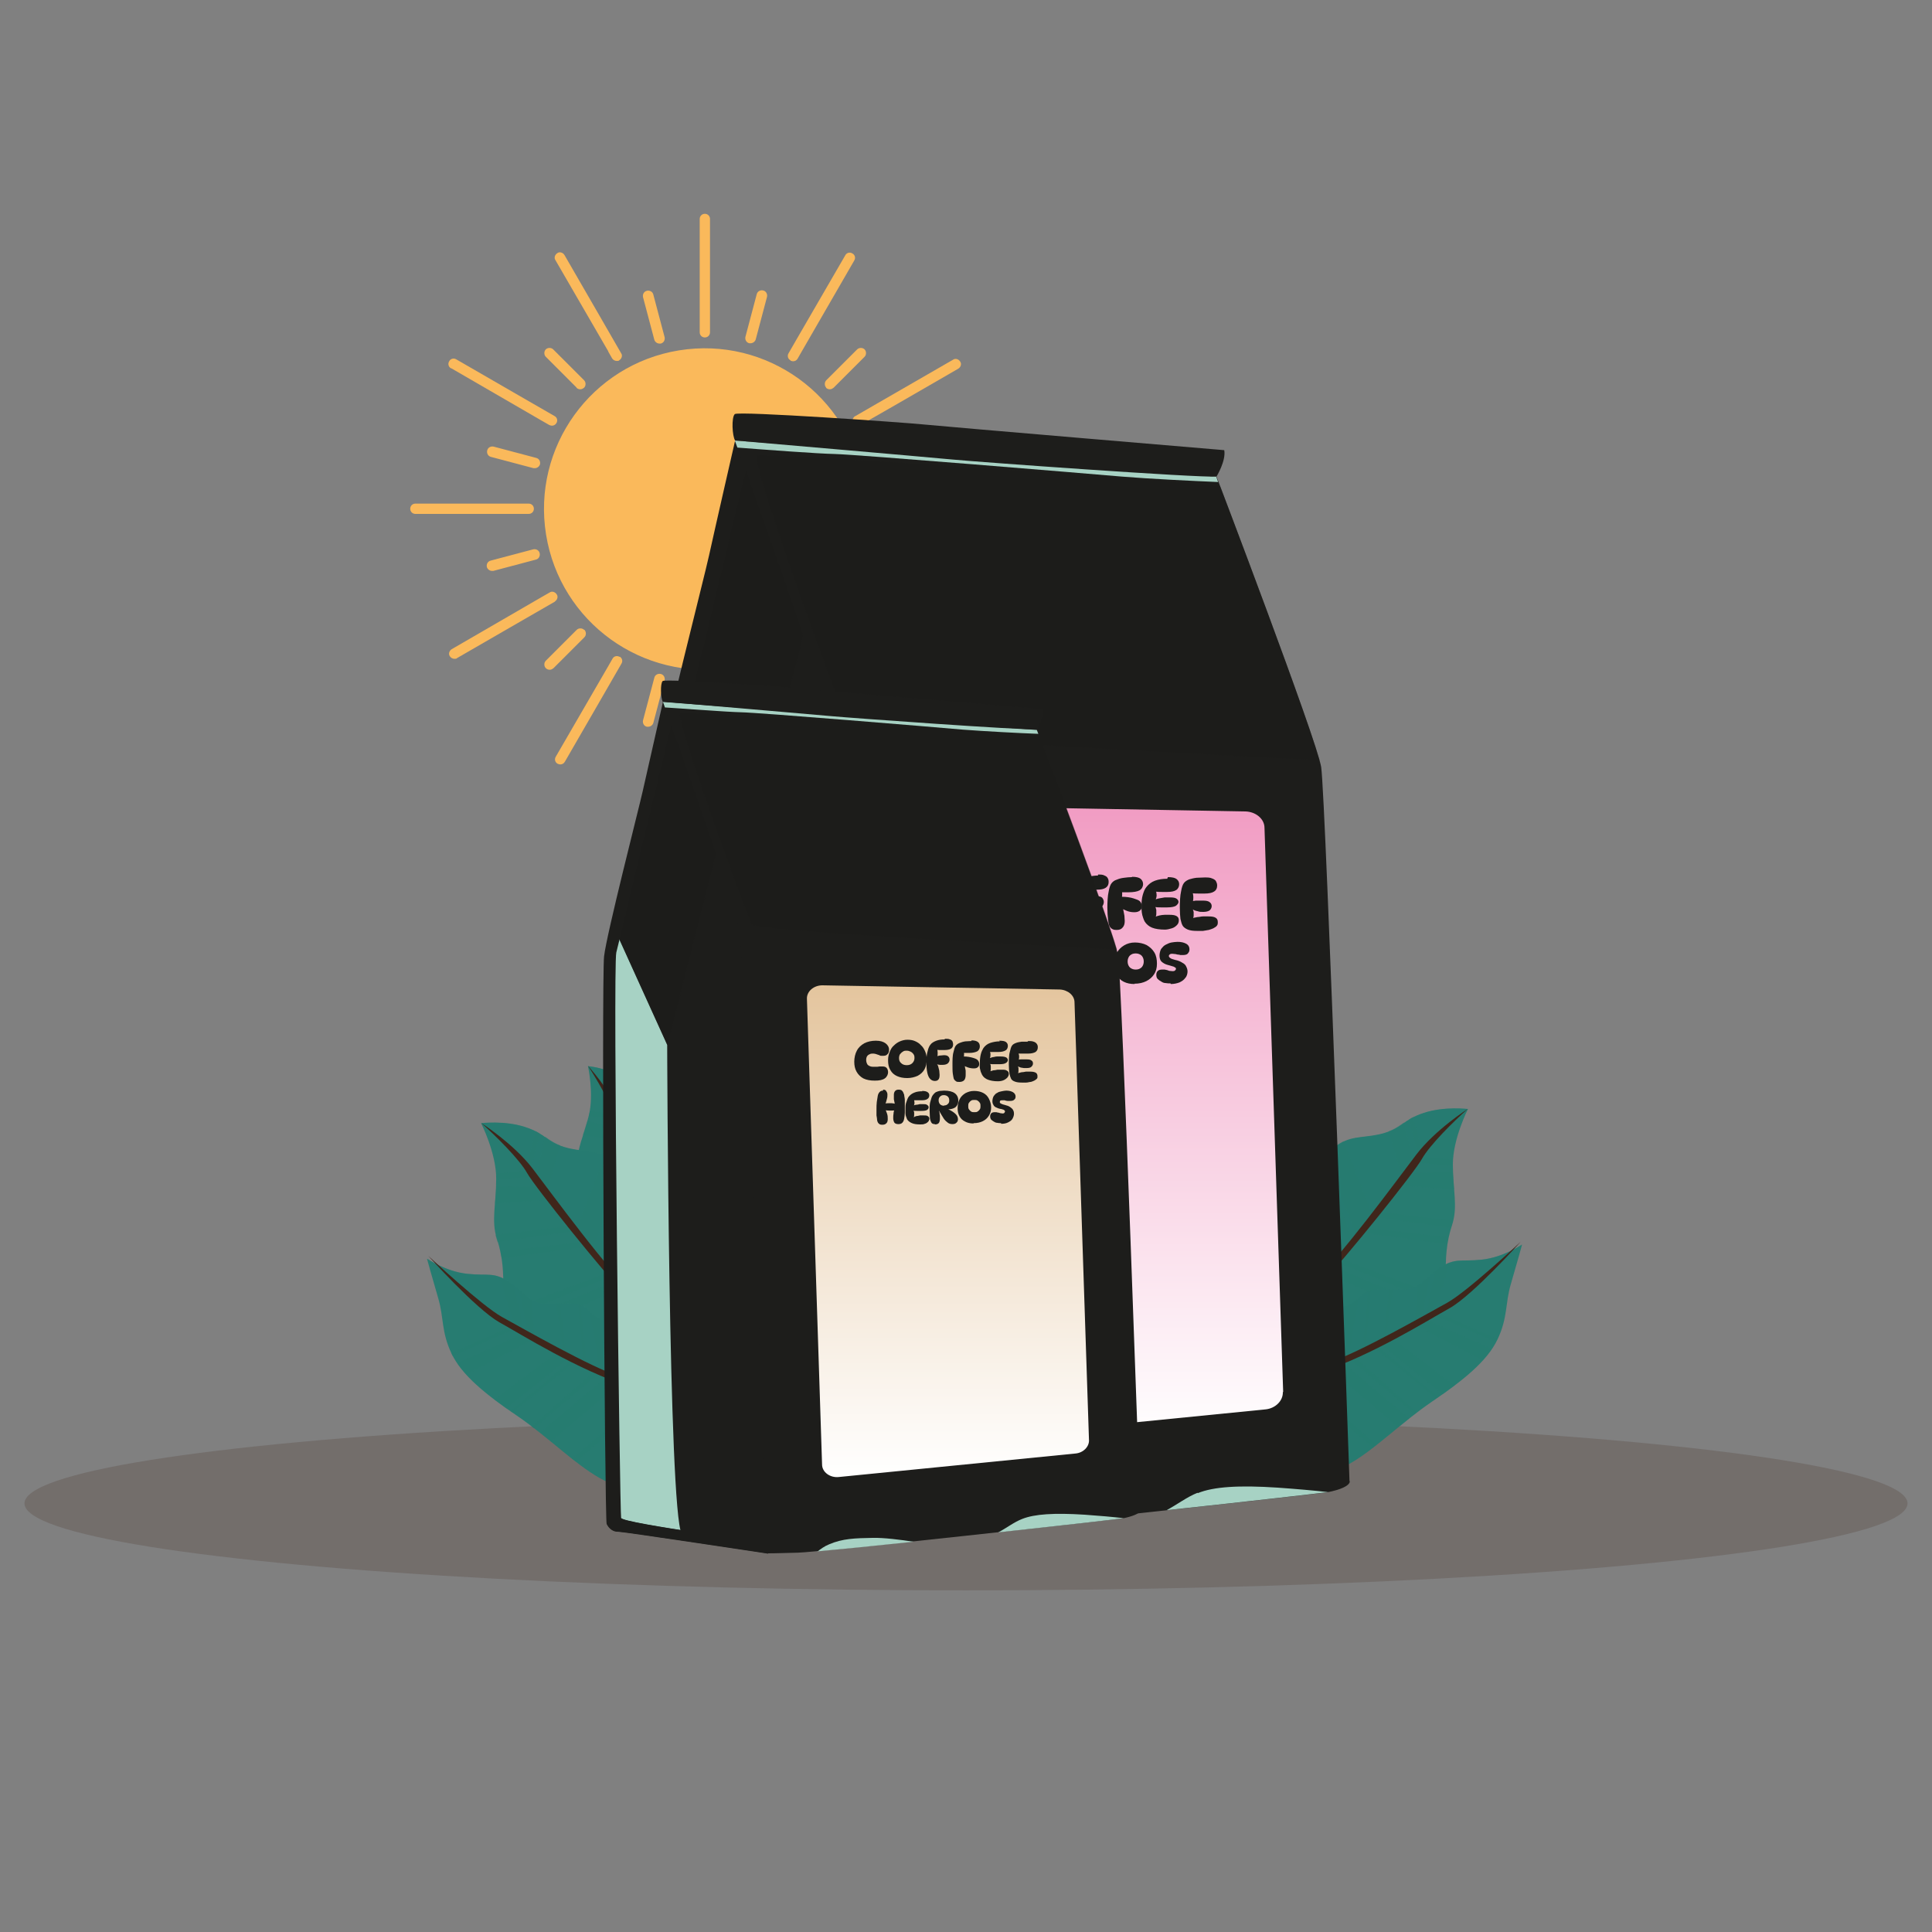 <svg xmlns="http://www.w3.org/2000/svg" xmlns:xlink="http://www.w3.org/1999/xlink" viewBox="0 0 600 600"><rect x="0" y="0" width="600" height="600" fill="#808080" stroke="none"/><defs><style>      .st0 {        fill: none;      }      .st1, .st2 {        fill: #a7d2c4;      }      .st3 {        fill: #1e1617;      }      .st4 {        fill: url(#radial-gradient);      }      .st4, .st2, .st5, .st6, .st7, .st8, .st9, .st10, .st11, .st12, .st13, .st14, .st15 {        mix-blend-mode: multiply;      }      .st4, .st8, .st9, .st10, .st11 {        opacity: .6;      }      .st16, .st15 {        fill: #0f59a6;      }      .st17 {        fill: url(#Unbenannter_Verlauf_6);      }      .st18 {        fill: url(#Unbenannter_Verlauf_5);      }      .st19, .st5, .st20 {        fill: #1d1d1b;      }      .st19, .st6, .st12, .st15 {        opacity: .4;      }      .st19, .st21, .st22, .st23, .st24, .st25 {        mix-blend-mode: screen;      }      .st26, .st6, .st22 {        fill: #b53c2b;      }      .st27 {        fill: #a5a5a5;      }      .st28 {        opacity: .2;      }      .st28, .st29, .st25 {        fill: #fff;      }      .st30 {        isolation: isolate;      }      .st7, .st23, .st31, .st13 {        fill: #9f3e30;      }      .st8 {        fill: url(#radial-gradient2);      }      .st9 {        fill: url(#radial-gradient4);      }      .st10 {        fill: url(#radial-gradient3);      }      .st11 {        fill: url(#radial-gradient1);      }      .st21, .st22, .st23, .st24, .st25, .st13, .st14 {        opacity: .5;      }      .st21, .st12, .st32 {        fill: #277c71;      }      .st33 {        fill: #515151;      }      .st34 {        fill: #edf2f7;      }      .st24 {        fill: #bf5242;      }      .st35 {        fill: #bababa;      }      .st36 {        opacity: .2;      }      .st14 {        fill: #1d1d1b;      }      .st37 {        fill: #424242;      }      .st38 {        fill: url(#Unbenannter_Verlauf_61);      }      .st39 {        fill: #fab95b;      }      .st40 {        fill: #e5c585;      }      .st41 {        fill: #333;      }      .st42 {        fill: #40261b;      }      .st43 {        display: none;      }      .st44 {        fill: #d1d1d1;      }      .st45 {        clip-path: url(#clippath);      }    </style><radialGradient id="radial-gradient" cx="1231.6" cy="41.1" fx="1231.6" fy="41.1" r="2.9" gradientTransform="translate(-1191.9 -140.7) rotate(17.9)" gradientUnits="userSpaceOnUse"><stop offset="0" stop-color="#eb6441"></stop><stop offset="1" stop-color="#ac1917"></stop></radialGradient><radialGradient id="radial-gradient1" cx="1648.7" cy="-712.4" fx="1648.7" fy="-712.4" r="2.9" gradientTransform="translate(-254.2 1781.5) rotate(-46.7)" xlink:href="#radial-gradient"></radialGradient><radialGradient id="radial-gradient2" cx="1016.9" cy="100.5" fx="1016.9" fy="100.5" r="2.9" gradientTransform="translate(1567.7 -140.7) rotate(162.1) scale(1 -1)" xlink:href="#radial-gradient"></radialGradient><linearGradient id="Unbenannter_Verlauf_6" data-name="Unbenannter Verlauf 6" x1="342.2" y1="447.1" x2="342.2" y2="250.4" gradientUnits="userSpaceOnUse"><stop offset="0" stop-color="#fff"></stop><stop offset="1" stop-color="#f19cc3"></stop></linearGradient><linearGradient id="Unbenannter_Verlauf_5" data-name="Unbenannter Verlauf 5" x1="294.4" y1="458.9" x2="294.4" y2="306.1" gradientUnits="userSpaceOnUse"><stop offset="0" stop-color="#fff"></stop><stop offset="1" stop-color="#e4c59e"></stop></linearGradient><clipPath id="clippath"><circle class="st0" cx="-633.5" cy="241.8" r="174.4" transform="translate(-356.6 -377.1) rotate(-45)"></circle></clipPath><radialGradient id="radial-gradient3" cx="780.4" cy="326.8" fx="780.4" fy="326.8" r="6.1" gradientTransform="translate(-1191.7 -140.7) rotate(17.9)" xlink:href="#radial-gradient"></radialGradient><radialGradient id="radial-gradient4" cx="2165.2" cy="-120.5" fx="2165.2" fy="-120.5" r="6.1" gradientTransform="translate(1567.5 -140.7) rotate(162.1) scale(1 -1)" xlink:href="#radial-gradient"></radialGradient><linearGradient id="Unbenannter_Verlauf_61" data-name="Unbenannter Verlauf 6" x1="-788.1" y1="404.6" x2="-788.1" y2="207.9" xlink:href="#Unbenannter_Verlauf_6"></linearGradient></defs><g class="st30"><g id="Ebene_1"><g class="st43"><g><path class="st26" d="M-58.6,281.8s-.8-3.4.6-7.5c1.4-4.1,6.8-7,12.5-7.9,5.7-1,11.5,2.3,13.1,4.5,1.6,2.2,2.2,5.1,2.3,7,.2,1.9-.5,4.7-3.1,7.2-2.6,2.4-5.4,4.2-11.2,4.4-5.8.1-12.4-1.4-14.2-7.6Z"></path><path class="st6" d="M-33.2,285c2.6-2.4,3.2-5.2,3.1-7.2,0,0,0-.2,0-.3-.3.4-.7.9-1.2.7-1-.3-.9-3.7-.9-3.7l-.3-2.5s-1.5-.4-2,.6c-.5,1-.6,1.8-.5,3.2.1,1.4.7,2.8,1,3.4.3.6.8,1.5.8,1.5,0,0-2.2,2.6-5.2,4s-7.4,1.8-11.3.7c-3.9-1.1-6.2-2.5-7.5-4.5-.5-.9-1.1-2.4-1.4-3.7-.3,2.6.1,4.4.1,4.4,1.8,6.2,8.4,7.8,14.2,7.6,5.8-.1,8.6-1.9,11.2-4.4Z"></path><path class="st4" d="M-33.8,273s-.5,1.4-.5,2.3c0,.9.6,2.9.8,3.5.3.6,1.2,1.9,1.5,1.9.4,0,.9-.7,1-1,0-.4,0-2.6,0-2.6l-2.7-4.1Z"></path><path class="st42" d="M-32.6,272c-.2-.2-1.4.4-1.5,1.8,0,1.4.6,3.6,1.2,4.7.6,1,1.3,1.6,1.8.6.4-1,0-5.6-1.5-7Z"></path><path class="st22" d="M-39.9,271.7c.6,2.1-2.1,4.6-5.9,5.7-3.9,1.1-7.5.3-8-1.8-.6-2.1,2.1-4.6,5.9-5.7,3.9-1.1,7.5-.3,8,1.8Z"></path></g><g><path class="st26" d="M351,118.5s-3.4-.7-6.5-3.7c-3.1-3-3.4-9.2-1.8-14.7,1.6-5.5,7-9.4,9.6-9.9,2.7-.5,5.6.3,7.3.9,1.8.7,4,2.5,5.1,5.9,1.1,3.4,1.5,6.7-.8,12-2.4,5.3-6.6,10.5-12.9,9.5Z"></path><path class="st6" d="M364.8,97c-1.1-3.4-3.3-5.2-5.1-5.9,0,0-.2,0-.3-.1.3.5.5,1,.1,1.4-.6.8-3.7-.8-3.7-.8l-2.4-.8s-1,1.2-.3,2.1c.7.9,1.4,1.3,2.7,1.8,1.3.5,2.8.6,3.5.5.7,0,1.7,0,1.7,0,0,0,1.4,3.1,1.4,6.4,0,3.3-1.5,7.5-4.2,10.5-2.7,3.1-4.9,4.6-7.3,4.8-1.1.1-2.6,0-4-.3,2.2,1.4,4.1,1.8,4.1,1.8,6.4,1,10.6-4.2,12.9-9.5,2.4-5.3,1.9-8.6.8-12Z"></path><path class="st11" d="M353.7,92.4s1.1,1,1.9,1.5c.8.4,2.8.7,3.5.8.7,0,2.2-.2,2.4-.6.2-.3-.2-1.1-.5-1.3-.3-.3-2.4-1-2.4-1l-4.9.7Z"></path><path class="st42" d="M353.4,90.9c-.3.1-.3,1.5,1,2.1,1.2.6,3.5,1,4.7.9,1.2,0,2-.5,1.3-1.3-.8-.8-5-2.5-7-1.7Z"></path><path class="st22" d="M349.9,97.3c2.1.4,3.3,3.9,2.6,7.8-.7,4-2.9,6.9-5,6.5-2.1-.4-3.3-3.9-2.6-7.8.7-4,2.9-6.9,5-6.5Z"></path></g><g><path class="st26" d="M656.9,272.3s.8-3.4-.6-7.5c-1.4-4.1-6.8-7-12.5-7.9-5.7-1-11.5,2.3-13.1,4.5-1.6,2.2-2.2,5.1-2.3,7-.2,1.9.5,4.7,3.1,7.2,2.6,2.4,5.4,4.2,11.2,4.4,5.8.1,12.4-1.4,14.2-7.6Z"></path><path class="st6" d="M631.6,275.6c-2.6-2.4-3.2-5.2-3.1-7.2,0,0,0-.2,0-.3.3.4.7.9,1.2.7,1-.3.9-3.7.9-3.7l.3-2.5s1.5-.4,2,.6c.5,1,.6,1.8.5,3.2-.1,1.4-.7,2.8-1,3.4-.3.6-.8,1.5-.8,1.5,0,0,2.2,2.6,5.2,4,3,1.4,7.4,1.8,11.3.7,3.9-1.1,6.2-2.5,7.5-4.5.5-.9,1.1-2.4,1.4-3.7.3,2.6-.1,4.4-.1,4.4-1.8,6.2-8.4,7.8-14.2,7.6-5.8-.1-8.6-1.9-11.2-4.4Z"></path><path class="st8" d="M632.2,263.5s.5,1.4.5,2.3c0,.9-.6,2.9-.8,3.5-.3.6-1.2,1.9-1.5,1.9-.4,0-.9-.7-1-1,0-.4,0-2.6,0-2.6l2.7-4.1Z"></path><path class="st42" d="M631,262.6c.2-.2,1.4.4,1.5,1.8,0,1.4-.6,3.6-1.2,4.7-.6,1-1.3,1.6-1.8.6-.4-1,0-5.6,1.5-7Z"></path><path class="st22" d="M638.3,262.3c-.6,2.1,2.1,4.6,5.9,5.7,3.9,1.1,7.5.3,8-1.8.6-2.1-2.1-4.6-5.9-5.7-3.9-1.1-7.5-.3-8,1.8Z"></path></g><g><g><path class="st31" d="M562.9,95.4s1.7.7,1.7,3.5c0,2.9-.8,7.4-3.2,10.1-2.4,2.8-6.4,5.3-10.8,4.9-4.4-.4-6.7-.4-8-1.8-1.2-1.3-2.6-4-1.5-6.9,1.1-2.9,4.2-6.9,5.8-8.6,1.7-1.7,6.5-3.8,9.3-4.1,2.8-.3,4-.3,4.6.4.6.6.9,1.9.9,1.9,0,0,.9.1,1.1.5Z"></path><path class="st7" d="M543.4,108.4c.6-1,.2-1.1,1-2.1.8-1,.9-1.1,1.9-1.6,1.1-.4,2.4-.8,3.4-1.9,1-1.1,1.9-1.9,2.6-2.3.7-.4,1.2-1.3,1.7-1.6.5-.3.7-.7.7-.7l-.9-1.1,1.4.4s.8-.9,1.4-1.1c.6-.2,2.1-.6,2.1-.6,0,0,1.7-1.5,2.5-2.2.3.6.4,1.3.4,1.3,0,0-.7.2-1.6.9-.9.6-1.4.9-2.1,1-.7,0-.9,0-1.5.8-.6.7-.9,1.9-1.6,2.3-.6.4-1.1.9-1.5,1.1-.4.2-1,.5-2.2,1.5-1.2,1.1-2,1.5-2.9,2.3-.9.8-1.1,1.2-1.9,1.4-.8.3-1,.2-1.6,1-.5.8-1,1.3-1.1,1.8-.2.5-.5,2.1-.5,2.1,0,0-.5-1.8,0-2.7Z"></path><path class="st13" d="M541.1,105.4c0,.9,0,2.3.2,2.9.2,1,1.2,2.6,2.3,3.1,1,.5,4.7.3,6.7.2,2.1,0,5.7-1.2,7.7-2.7,2-1.5,3.5-3.8,4.2-5.4.5-1.1,1.6-3.8,2.3-5.3,0,.2,0,.4,0,.7,0,2.9-.8,7.4-3.2,10.1-2.4,2.8-6.4,5.3-10.8,4.9-4.4-.4-6.7-.4-8-1.8-1.2-1.3-2.6-3.9-1.5-6.8Z"></path><path class="st23" d="M561.5,97.4s.7.7.4,1.5c-.3.8-1.4,1.9-1.8,3.4-.5,1.5-2.2,3.3-3.4,4.3-1.2.9-2.4,1.5-3.9,1.9-1.5.4-3.8.9-4.1.4s.1-1.6,1.3-2.1c1.2-.5,2.5-.7,3.7-1.6,1.2-.9,3.5-2.9,4.2-4.4.8-1.6,2.8-3.9,3.6-3.4Z"></path><path class="st23" d="M554.9,94.6c.5.3,0,1-1.4,1.9s-2.6,2-3.5,2.5c-.9.5-2.2,1.7-2.1.7,0-1,.5-1.7,1.9-2.8,1.4-1.1,3.9-2.9,5-2.4Z"></path></g><g><path class="st31" d="M29.2,99.1s-1.5,1-.9,3.8c.6,2.8,2.3,7.1,5.3,9.2,2.9,2.2,7.3,3.8,11.6,2.5,4.2-1.3,6.5-1.8,7.4-3.4s1.7-4.4,0-7c-1.7-2.6-5.6-5.8-7.5-7.2-2-1.3-7.2-2.3-10-2-2.8.2-4,.6-4.5,1.3-.5.7-.4,2-.4,2,0,0-.8.3-1,.7Z"></path><path class="st7" d="M51.1,107.7c-.8-.8-.5-1.1-1.5-1.9-1-.8-1.1-.9-2.2-1.1-1.1-.2-2.5-.3-3.8-1.2-1.3-.9-2.2-1.5-3-1.7-.8-.3-1.5-1-2.1-1.2-.6-.2-.8-.5-.8-.5l.6-1.3-1.2.7s-1-.7-1.6-.7c-.6,0-2.2-.2-2.2-.2,0,0-2-1.1-2.9-1.6-.2.7-.1,1.4-.1,1.4,0,0,.7,0,1.7.5,1,.4,1.6.6,2.3.6.7,0,.9-.1,1.6.4.8.6,1.3,1.6,2,1.9.7.3,1.3.7,1.7.8.4.1,1,.2,2.4,1,1.4.8,2.3,1,3.3,1.7,1.1.6,1.3.9,2.2,1,.9,0,1,0,1.7.6.7.6,1.2,1.1,1.5,1.5.3.5,1,1.9,1,1.9,0,0,.1-1.8-.7-2.7Z"></path><path class="st13" d="M52.6,104.2c.2.9.4,2.2.4,2.9,0,1-.7,2.8-1.6,3.5-.9.7-4.5,1.3-6.5,1.7-2,.4-5.8,0-8.1-1s-4.2-3-5.3-4.4c-.7-1-2.4-3.3-3.3-4.7,0,.2,0,.4.1.7.6,2.8,2.3,7.1,5.3,9.2,2.9,2.2,7.3,3.8,11.6,2.5,4.2-1.3,6.5-1.8,7.4-3.4.9-1.6,1.7-4.4,0-7Z"></path><path class="st23" d="M31,100.8s-.5.9,0,1.5c.4.7,1.7,1.6,2.5,2.9.8,1.3,2.9,2.8,4.3,3.5,1.4.7,2.6,1,4.2,1,1.6,0,3.9,0,4.1-.5s-.5-1.5-1.8-1.7c-1.3-.2-2.6-.1-4-.7-1.4-.6-4-2.1-5.1-3.4-1.1-1.4-3.6-3.2-4.2-2.6Z"></path><path class="st23" d="M36.9,96.6c-.4.4.3.9,1.8,1.6s3,1.4,3.9,1.8c1,.3,2.5,1.2,2.2.2-.3-1-.9-1.6-2.5-2.3-1.6-.7-4.4-2.1-5.4-1.3Z"></path></g></g></g><g class="st36"><ellipse class="st42" cx="300" cy="466.9" rx="292.4" ry="27"></ellipse></g><g><g><path class="st32" d="M360.7,440.5s-5.2-18.9-3.8-28.9c1.3-10,5.4-16.5,9.6-22,4.3-5.6,6.5-4.5,11.2-8.1,4.6-3.6,7.7-7.4,12.6-13.1,4.8-5.7,9.2-6.2,15.4-7.7,6.2-1.5,6.2-3,10.5-5.6,4.2-2.6,8.3-1.6,13.9-3.3,5.6-1.7,5.7-4.1,12.1-6.2,6.4-2.1,13.7-1.2,13.7-1.2,0,0-4.7,9.2-4.7,17.2,0,8,1.6,13-.2,18.7-1.9,5.7-2.1,10.5-2,17,0,6.5-2.9,8-8.9,15.1-6,7.1-3.9,10.2-8.9,15.4-4.9,5.1-15.6,3.6-23.3,9.9-7.7,6.2-5.9,7.7-15.3,11-9.4,3.3-27.7-2-27.7-2,0,0-3.4-.5-4.1-6Z"></path><path class="st12" d="M360.7,440.5c.4,2.9,1.5,4.4,2.5,5.2,4.7-9.5,19.2-24.8,23-28.2,4.2-3.7,18-13.7,23.7-19.9,5.7-6.2,22.1-25.9,29.2-36.1,7.1-10.3,16.7-17,16.7-17h0s-7.3-1-13.7,1.2c-6.4,2.1-6.5,4.5-12.1,6.2-5.6,1.7-9.6.7-13.9,3.3-4.2,2.6-4.2,4.1-10.5,5.6-6.2,1.5-10.6,2.1-15.4,7.7-4.8,5.7-7.9,9.5-12.6,13.1-4.6,3.6-6.9,2.5-11.2,8.1-4.3,5.6-8.3,12-9.6,22-1.3,10,3.8,28.9,3.8,28.9Z"></path><path class="st21" d="M435.1,368.2l16.5,1.2c-.1-1.7-.3-3.4-.4-5.4l-13.8.2,1.7-2.8-3.1-12.8c-1.4,1-2.6,1.9-4.7,2.7l4.3,15-.5,1.9ZM423.6,381.7v1.2c0,0,25.8,3.5,25.8,3.5.1-.7.2-1.4.4-2.1l-25.8-3.1,2.5-3.3-9.2-23.5c-.4.2-.8.4-1.3.7-2.3,1.4-3.3,2.5-4.8,3.4l10.3,25.9,2.1-2.7ZM450.9,380.3c.1-.4.2-.8.3-1.2l-24-2.9-.8,1.7,24.1,3.4c0-.3.2-.6.3-1ZM441.8,358l-2.9-11.1c-.5.2-.9.5-1.3.7l2.8,11.6,1.3-1.1ZM451.1,362.1c0-.2,0-.3,0-.5,0-.5,0-1,0-1.5l-10.7-.9-.5,1.9,11.2,1ZM383.8,418.9l-15.3-31.5c-.6.6-1.3,1.4-2,2.3,0,0,0,0,0,0l16.1,30.5,1.3-1.4ZM415,391.9l31.5,13c.5-.7,1-1.4,1.3-2.1l-31.5-12-1.3,1.1ZM402.7,442.3l-16.5-24.8-3.7,2.7,16.2,25.6c1.6-1,2.6-2.1,4-3.5ZM395.3,409.5l-13.9-31.2c-1.2,1.1-2.4,2.2-3.8,3.3-.3.2-.6.5-.9.7l15.8,31.2,2.8-3.9ZM357.1,409.8c-.1.6-.2,1.2-.3,1.8,0,.3,0,.7-.1,1l11.4,25,1.2-2.9-12.2-24.9ZM390.1,449.2l-11.9-24.1-2.1,2,11.9,22.5c.7,0,1.4-.2,2.1-.3ZM396.5,408.8l18.9,24.8c3.8-1.3,7.7-1.9,10.9-3l-26.2-25.1-3.6,3.4ZM411.5,395.5l31.6,13.4c.9-1,1.7-1.8,2.3-2.6l-31.9-13.2-2,2.4ZM361.8,396.6c-1.6,2.9-3,6.2-4,10l13.2,26.3.9-1,9.7,17.6c1.1,0,2.2.1,3.3.1l-10.7-20-.8.6,2.8-3.2-14.2-30.5ZM420.5,385.7l-10.8-26.4c-.5.2-1,.4-1.7.7l11.1,27.5,1.4-1.8ZM411.7,396.3l-12.2-34.1c-.6.2-1.2.4-1.8.6l12.4,36.1,1.6-2.6ZM405,402.8l31,15.7c.3-.7.7-1.4,1.1-2.2l-30.9-14.5-.7.5,3.2-2.7-12.8-35.9c-1.9,1-3.8,2.5-5.7,4.7-.5.6-.9,1.1-1.4,1.6l12.3,36.1,3.9-3.4ZM393.6,412.1l17.5,23.4c.6-.3,1.2-.6,1.8-.9l-17.4-23.8-2,1.3Z"></path><path class="st42" d="M406.6,399.3c-9.3,8.3-22.6,17.7-29.9,24.5-5.4,5-11.8,15.3-14.8,20.4,1,1.6,2.2,2.1,2.7,2.3,3.1-5.4,8.8-14.9,14-20.4,7.6-8,23.6-18.8,31.5-27.2,7.9-8.3,29.1-34.7,31.5-39,2.4-4.3,9.9-11.7,14.2-15.5,0,0-10,6.4-15.9,14.1-5.9,7.7-23.9,32.5-33.2,40.8Z"></path></g><g><path class="st32" d="M355.9,433s6.2,7.3,10.4,14c4.2,6.8,8.6,11.9,18.5,12.9,9.8.9,10.4-1.8,17.7-3,7.4-1.2,8.4,2.3,16.6-2.3,8.1-4.6,15.9-12.7,25.6-19.3,9.7-6.6,17.2-12.6,20.4-19.4,3.2-6.8,2.3-10.9,4.1-17.1,1.8-6.1,3.5-12.3,3.5-12.3,0,0-5.8,4-12.5,4.7-6.7.7-8.2-.7-13.1,2.6-4.9,3.3-5.9,6.3-10.7,6.6-4.8.3-7.1-.6-11,.4-3.9,1-3.4,5.2-11.4,5.2-8,0-8.2-2.5-14.4.5-6.3,3-9.1,6.4-15.1,7.2-6,.8-3.6-3.5-10.6,1.8-7,5.3-14.6,14.1-16.9,14-2.3,0-2.5,1.6-1,3.4Z"></path><path class="st21" d="M408.4,424.6c0-.3,1.3-12.8,1.9-18.7-.3,0-.7,0-1-.1l-1.6,19.3.7-.4ZM412.2,424.6l22,18.7c1.1-.9,2.3-1.9,3.5-2.8l-20.7-17.4-4.7,1.5ZM400.8,427.6l25.5,22c.4-.3.9-.7,1.3-1l-25.3-21.6-1.5.6ZM419.1,422.1l20.2,17c.2-.2.5-.4.7-.6l-19.4-17.2-1.6.8ZM373.2,433.2l9.4-19.4c-.6,0-1-.1-1.4-.2l-9.3,19.2,1.4.4ZM424.2,418.7l1.6-18c-.2,0-.3,0-.5.1-.1,0-.3,0-.4.1l-1.7,18,1-.3ZM365.5,433.6l-4.2-1.3s1.2,5.5,2.5,10.8c.9,1.3,1.8,2.6,2.6,3.9,1.9,3.1,3.9,5.9,6.5,8.1-1.5-3.4-3.2-7.5-4.2-10.1-2.1-5-3-11.4-3-11.4ZM406,405.2c-.6,0-1.2-.1-1.9,0l-3.1,21.7,2.5-1c0-.3,1.6-13.6,2.4-20.7ZM426.5,418.4l19.5,15.9c.2-.2.5-.3.7-.5l-19-15.9-1.3.5ZM428.8,417.6l19.2,15.4c1.3-.9,2.6-1.9,3.8-2.8l-19.8-14.9-3.2,2.3ZM383.6,432.5s11.1,16.4,18.8,24.4c0,0,0,0,.1,0,5.1-.8,7.2.6,10.6,0-6.1-5.6-18.8-17.5-24.3-25.2l-5.2.8ZM378.7,433.9l15.5,25.4c.5-.2,1-.3,1.6-.5l-15.4-25.5-1.6.6ZM440.2,411.9l20.2,10.6c1.1-1.2,2-2.4,2.9-3.6l-20.1-9-2.9,2ZM382.1,448.5c.9,2.2,3.8,7.9,5.8,11.6,1.1,0,2,0,2.8,0-2.6-4.5-8.1-14.1-9.4-16.7-1.7-3.4-4.7-8.8-4.7-8.8l-1.5.2s5.6,10.4,7,13.8ZM432.6,400.5c-.4,0-.8,0-1.2,0-.7,6-1.9,15.8-2,16l.9-.5,2.3-15.4ZM450.2,392.1c-1,.3-2,.9-3.2,1.7-.5.4-1,.7-1.4,1l-3,14.1,2.8-.6,4.9-16.2ZM446.5,407.6l-1.2.8,19.2,8.4c.1-.3.3-.6.4-.9,0,0,0,0,0-.1l-18.5-8.2ZM441.3,410.5l2.9-14.4c-1.5,1.3-2.6,2.4-3.9,3.2l-1,12.3,2.1-1.1ZM372.6,423.4c.7-1.9,4-7.2,6.1-10.5-.9,0-2.2.6-5,2.7-4.1,3.1-8.3,7.3-11.6,10.3l-.7,5.5,7.5,1.8s2.6-7,3.7-9.9ZM371.2,444.9c1,2.1,3.6,8.3,5.6,12.9.3.1.6.3.9.4-2.1-4.8-4.9-11.1-5.6-12.9-1.1-3-3.4-11.1-3.4-11.1h-.9c0-.1,1.6,7.1,3.4,10.7ZM418.9,421c0-.2,2-11.5,3.1-18-1,1-2.1,2-4.3,2.6l-1.3,17.2,2.5-1.8ZM388,423.6l6.3-14.1c-2.8,1.7-5.2,3.3-8.4,4-1.7,5.5-4.3,18.2-4.3,18.2l4-.9,2.2-7.2ZM392,422.8c.3-1.2,4.5-11.1,6.5-15.8-.7.4-1.5.8-2.1,1.2-2,4.5-5.3,11.9-6,14.2-1.1,3.4-2.8,7.8-2.8,7.8l2-.4s2.1-5.5,2.5-7Z"></path><path class="st12" d="M456.9,401c-4.5,4.2-15.6,9.2-27.7,15.8-12.1,6.6-22.7,9.5-22.7,9.5,0,0-28.4,8.9-35.3,8-3.7-.5-10.6-2.1-16.3-3.6,0-.7.7-1.2,2-1.2,2.3,0,9.9-8.7,16.9-14,7-5.3,4.6-1,10.6-1.8,6-.8,8.8-4.1,15.1-7.2,6.3-3,6.4-.5,14.4-.5,8,0,7.5-4.2,11.4-5.2,3.9-1,6.2,0,11-.4,4.8-.3,5.8-3.3,10.7-6.6,4.9-3.3,6.5-1.9,13.1-2.6,6.7-.7,12.5-4.7,12.5-4.7-2.1,2.7-11.3,10.3-15.7,14.5Z"></path><path class="st42" d="M351,431.5s9.4,3.3,19,4.1c9.6.8,22.7-3.7,39.5-9.2,16.8-5.6,33.6-16.2,40.8-20.2,7.2-4.1,22-20.6,22-20.6,0,0-16.7,15.6-22.9,19-6.2,3.4-27.9,15.8-36.4,18.4-8.5,2.7-33.4,10-39.5,10.4-6.2.4-19-2.5-22-3.9,0,0-1.1.2-.5,2.1Z"></path></g></g><g><g><path class="st32" d="M238.6,428.6s7.8-14.7,8.7-23.3c.9-8.6-1-14.7-3.3-20.1-2.3-5.4-4.2-5-7.2-8.8-3-3.8-4.6-7.6-7.3-13.2-2.7-5.6-6-6.9-10.6-9.3-4.6-2.4-4.3-3.6-7.1-6.6-2.8-2.9-6.2-2.9-10.3-5.3s-3.7-4.5-8.3-7.4c-4.6-3-10.6-3.5-10.6-3.5,0,0,1.9,8.5.3,15.2-1.6,6.6-3.9,10.5-3.5,15.6.3,5.1-.4,9.1-1.7,14.5-1.3,5.4.7,7.2,4.1,14.2,3.4,7,1.1,9.2,4,14.4,2.9,5.2,11.6,5.9,16.4,12.5,4.8,6.6,3.2,7.5,9.9,12,6.8,4.5,22.2,3.5,22.2,3.5,0,0,2.8.2,4.4-4.2Z"></path><path class="st12" d="M238.6,428.6c-.9,2.3-2.1,3.4-3,3.8-1.8-8.7-10.2-24.2-12.6-27.7-2.6-3.8-11.5-14.7-14.7-21-3.3-6.2-12.3-25.6-15.9-35.4-3.6-9.9-9.8-17.2-9.8-17.2h0s5.9.6,10.6,3.5c4.6,3,4.2,5,8.3,7.4s7.5,2.4,10.3,5.3c2.8,2.9,2.5,4.2,7.1,6.6,4.6,2.4,7.9,3.7,10.6,9.3,2.7,5.6,4.4,9.4,7.3,13.2,3,3.8,4.9,3.4,7.2,8.8,2.3,5.4,4.2,11.5,3.3,20.1-.9,8.6-8.7,23.3-8.7,23.3Z"></path><path class="st21" d="M194.3,353l6.3-11.7c-1.5-1.1-2.3-2-3.2-3.1l-5,10,.8,2.6-10.8-2.7c-.5,1.6-.9,3-1.4,4.4l13.2,2.1v-1.6ZM201.7,370.6l13.2-19.6c-1-1-1.6-2.1-3.1-3.7-.3-.3-.6-.6-.9-.8l-11.8,17.8,1.3,3.2-21-2.2c0,.6,0,1.2-.1,1.8l21,1.9.3-1,1.1,2.6ZM179.5,362.6l19.6,1.7-.3-1.6-19.4-2c0,.4,0,.7,0,1.1,0,.3,0,.6,0,.8ZM191.8,346.1l4.5-9.1c-.3-.3-.5-.5-.9-.8l-4.5,8.7.8,1.2ZM191.9,347.8v-1.7s-8.7-1.2-8.7-1.2c0,.4-.2.9-.3,1.3,0,.1,0,.3-.1.4l9,1.2ZM225.4,407.6l18.7-22.4s0,0,0,0c-.4-.9-.7-1.7-1.1-2.3l-18.3,23.3.7,1.4ZM204.6,376.9l-27.2,4.1c.1.7.3,1.3.6,2l27.4-4.9-.8-1.2ZM207.7,425.9l17.8-18.2-2.4-2.9-17.8,17.5c.8,1.4,1.4,2.5,2.5,3.6ZM218.9,400.1l18.5-23c-.2-.2-.4-.5-.6-.7-.9-1.1-1.6-2.3-2.3-3.4l-17.1,23.4,1.4,3.7ZM232.9,422.2l.4,2.6,13.9-18.6c0-.3,0-.6.1-.9,0-.5.1-1,.1-1.6l-14.5,18.4ZM215.4,430.9l13.8-16.5-1.2-2-14.1,17.8c.5.2,1.1.5,1.6.6ZM214.5,392.1l-25.6,16c2.3,1.6,5.2,2.8,8,4.6l19.7-17.1-2.1-3.5ZM206.4,379.3l-27.7,5c.4.8.8,1.6,1.3,2.6l27.5-5.3-1.1-2.3ZM229.2,414.5l1.5,3.2-.5-.6-12.3,14.6c.8.2,1.7.4,2.6.5l11.1-12.8.5,1,15.5-19.4c0-3.4-.5-6.3-1.2-9.1l-17.2,22.6ZM203.1,373.7l14.1-20.8c-.5-.3-.9-.6-1.2-.9l-13.7,19.9.8,1.8ZM207.9,384.8l16.8-27.6c-.4-.3-.8-.6-1.3-.9l-16.3,26,.7,2.5ZM213.6,392.5l16.7-27.7c-.2-.5-.5-1-.8-1.6-1.1-2.2-2.2-3.8-3.5-5l-17.1,27.4,1.9,2.9-.5-.5-27.2,6.3c.2.7.4,1.4.5,2.1l27.5-7.3,2.4,3.5ZM217,397.4l-18.4,16.5c.4.3.9.7,1.3,1.1l18.4-16.1-1.3-1.4Z"></path><path class="st42" d="M210.6,385.8c5.7,8.7,14.3,18.9,18.7,25.9,3.3,5.1,6.3,14.9,7.6,19.7-1.1,1.2-2.2,1.4-2.6,1.4-1.4-5.1-4-14-7-19.6-4.4-8.1-14.9-20-19.4-28.4-4.5-8.4-16.1-34.2-17.2-38.3-1.1-4-5.5-11.6-8.1-15.5,0,0,6.6,7.2,9.8,14.6,3.2,7.5,12.4,31.4,18.2,40.1Z"></path></g><g><path class="st32" d="M244.6,444.9s5.2-18.9,3.8-28.9c-1.3-10-5.4-16.5-9.6-22-4.3-5.6-6.5-4.5-11.2-8.1-4.6-3.6-7.7-7.4-12.6-13.1-4.8-5.7-9.2-6.2-15.4-7.7-6.2-1.5-6.2-3-10.5-5.6-4.2-2.6-8.3-1.6-13.9-3.3-5.6-1.7-5.7-4.1-12.1-6.2-6.4-2.1-13.7-1.2-13.7-1.2,0,0,4.7,9.2,4.7,17.2,0,8-1.6,13,.2,18.7,1.9,5.7,2.1,10.5,2,17,0,6.5,2.9,8,8.9,15.1,6,7.1,3.9,10.2,8.9,15.4,4.9,5.1,15.6,3.6,23.3,9.9,7.7,6.2,5.9,7.7,15.3,11,9.4,3.3,27.7-2,27.7-2,0,0,3.4-.5,4.1-6Z"></path><path class="st12" d="M244.6,444.9c-.4,2.9-1.5,4.4-2.5,5.2-4.7-9.5-19.2-24.8-23-28.2-4.2-3.7-18-13.7-23.7-19.9-5.7-6.2-22.1-25.9-29.2-36.1-7.1-10.3-16.7-17-16.7-17h0s7.3-1,13.7,1.2c6.4,2.1,6.5,4.5,12.1,6.2,5.6,1.7,9.6.7,13.9,3.3,4.2,2.6,4.2,4.1,10.5,5.6,6.2,1.5,10.6,2.1,15.4,7.7,4.8,5.7,7.9,9.5,12.6,13.1,4.6,3.6,6.9,2.5,11.2,8.1,4.3,5.6,8.3,12,9.6,22,1.3,10-3.8,28.9-3.8,28.9Z"></path><path class="st21" d="M169.7,370.7l4.3-15c-2.1-.8-3.3-1.7-4.7-2.7l-3.1,12.8,1.7,2.8-13.8-.2c0,1.9-.2,3.7-.4,5.4l16.5-1.2-.5-1.9ZM183.7,388.8l10.3-25.9c-1.4-.9-2.5-2-4.8-3.4-.4-.3-.8-.5-1.3-.7l-9.2,23.5,2.5,3.3-25.8,3.1c.2.7.3,1.4.4,2.1l25.7-3.5v-1.2c0,0,2.1,2.7,2.1,2.7ZM154.6,385.7l24.1-3.4-.8-1.7-24,2.9c0,.4.2.8.3,1.2.1.3.2.6.3,1ZM164.8,363.6l2.8-11.6c-.4-.2-.8-.5-1.3-.7l-2.9,11.1,1.3,1.1ZM165.4,365.4l-.5-1.9-10.7.9c0,.5,0,1,0,1.5,0,.2,0,.3,0,.5l11.2-1ZM222.7,424.6l16.1-30.5s0,0,0,0c-.7-.9-1.4-1.7-2-2.3l-15.3,31.5,1.3,1.4ZM188.9,395.1l-31.5,12c.3.7.8,1.4,1.3,2.1l31.5-13-1.3-1.1ZM206.6,450.2l16.2-25.6-3.7-2.7-16.5,24.8c1.4,1.4,2.4,2.5,4,3.5ZM212.7,417.8l15.8-31.2c-.3-.2-.6-.4-.9-.7-1.4-1.1-2.6-2.1-3.8-3.3l-13.9,31.2,2.8,3.9ZM235.9,439.2l1.2,2.9,11.4-25c0-.4,0-.7-.1-1,0-.6-.2-1.2-.3-1.8l-12.2,24.9ZM217.3,453.9l11.9-22.5-2.1-2-11.9,24.1c.7.1,1.4.2,2.1.3ZM205.2,409.9l-26.2,25.1c3.2,1.2,7.1,1.8,10.9,3l18.9-24.8-3.6-3.4ZM191.8,397.5l-31.9,13.2c.7.8,1.5,1.6,2.3,2.6l31.6-13.4-2-2.4ZM229.2,431.4l2.8,3.2-.8-.6-10.7,20c1.1,0,2.2,0,3.3-.1l9.7-17.6.9,1,13.2-26.3c-1-3.9-2.4-7.1-4-10l-14.2,30.5ZM186.2,392l11.1-27.5c-.6-.2-1.2-.4-1.7-.7l-10.8,26.4,1.4,1.8ZM195.2,403.3l12.4-36.1c-.6-.2-1.2-.4-1.8-.6l-12.2,34.1,1.6,2.6ZM204.1,410.6l12.3-36.1c-.4-.5-.9-1.1-1.4-1.6-1.9-2.3-3.8-3.7-5.7-4.7l-12.8,35.9,3.2,2.7-.7-.5-30.9,14.5c.5.8.8,1.5,1.1,2.2l31-15.7,3.9,3.4ZM209.7,415.2l-17.4,23.8c.6.3,1.2.5,1.8.9l17.5-23.4-2-1.3Z"></path><path class="st42" d="M198.7,403.7c9.3,8.3,22.6,17.7,29.9,24.5,5.4,5,11.8,15.3,14.8,20.4-1,1.6-2.2,2.1-2.7,2.3-3.1-5.4-8.8-14.9-14-20.4-7.6-8-23.6-18.8-31.5-27.2-7.9-8.3-29.1-34.7-31.5-39-2.4-4.3-9.9-11.7-14.2-15.5,0,0,10,6.4,15.9,14.1,5.9,7.7,23.9,32.5,33.2,40.8Z"></path></g><g><path class="st32" d="M249.4,437.4s-6.2,7.3-10.4,14c-4.2,6.8-8.6,11.9-18.5,12.9-9.8.9-10.4-1.8-17.7-3-7.4-1.2-8.4,2.3-16.6-2.3-8.1-4.6-15.9-12.7-25.6-19.3-9.7-6.6-17.2-12.6-20.4-19.4-3.2-6.8-2.3-10.9-4.1-17.1-1.8-6.1-3.5-12.3-3.5-12.3,0,0,5.8,4,12.5,4.7,6.7.7,8.2-.7,13.1,2.6,4.9,3.3,5.9,6.3,10.7,6.6,4.8.3,7.1-.6,11,.4,3.9,1,3.4,5.2,11.4,5.2,8,0,8.2-2.5,14.4.5,6.3,3,9.1,6.4,15.1,7.2,6,.8,3.6-3.5,10.6,1.8,7,5.3,14.6,14.1,16.9,14,2.3,0,2.5,1.6,1,3.4Z"></path><path class="st21" d="M197.6,429.5l-1.6-19.3c-.3,0-.6,0-1,.1.6,5.9,1.8,18.5,1.9,18.7l.7.4ZM188.4,427.5l-20.7,17.4c1.2.9,2.3,1.9,3.5,2.8l22-18.7-4.7-1.5ZM202.9,431.4l-25.3,21.6c.4.3.9.7,1.3,1l25.5-22-1.5-.6ZM184.5,425.8l-19.4,17.2c.2.2.5.4.7.6l20.2-17-1.6-.8ZM233.5,437.3l-9.3-19.2c-.4.1-.8.2-1.4.2l9.4,19.4,1.4-.4ZM182.1,423.4l-1.7-18c-.1,0-.3,0-.4-.1-.2,0-.4,0-.5-.1l1.6,18,1,.3ZM236.8,449.4c-1.1,2.6-2.8,6.6-4.2,10.1,2.5-2.2,4.5-4.9,6.5-8.1.8-1.3,1.7-2.6,2.6-3.9,1.3-5.4,2.5-10.8,2.5-10.8l-4.2,1.3s-1,6.4-3,11.4ZM201.7,430.3l2.5,1-3.1-21.7c-.7,0-1.3,0-1.9,0,.8,7.1,2.4,20.4,2.4,20.7ZM177.5,422.3l-19,15.9c.2.2.5.3.7.5l19.5-15.9-1.3-.5ZM173.3,419.7l-19.8,14.9c1.2.9,2.5,1.9,3.8,2.8l19.2-15.4-3.2-2.3ZM216.4,436.1c-5.5,7.7-18.2,19.6-24.3,25.2,3.5.6,5.6-.8,10.6,0,0,0,0,0,.1,0,7.6-8,18.8-24.4,18.8-24.4l-5.2-.8ZM225,437.7l-15.4,25.5c.5.2,1,.4,1.6.5l15.5-25.4-1.6-.6ZM162.1,414.3l-20.1,9c.8,1.2,1.8,2.4,2.9,3.6l20.2-10.6-2.9-2ZM230.2,439.1l-1.5-.2s-3,5.5-4.7,8.8c-1.3,2.6-6.8,12.2-9.4,16.7.8,0,1.8.1,2.8,0,2-3.7,4.9-9.4,5.8-11.6,1.4-3.5,7-13.8,7-13.8ZM175,420.3l.9.5c0-.2-1.3-10-2-16-.4,0-.8,0-1.2,0l2.3,15.4ZM159.9,412.8l2.8.6-3-14.1c-.4-.3-.9-.7-1.4-1-1.2-.8-2.3-1.4-3.2-1.7l4.9,16.2ZM140.2,420.2s0,0,0,.1c.1.3.3.6.4.9l19.2-8.4-1.2-.8-18.5,8.2ZM166.1,416l-1-12.3c-1.3-.8-2.4-1.9-3.9-3.2l2.9,14.4,2.1,1.1ZM236.3,437.6l7.5-1.8-.7-5.5c-3.3-3-7.6-7.2-11.6-10.3-2.8-2.1-4.1-2.7-5-2.7,2.1,3.2,5.4,8.6,6.1,10.5,1.1,2.8,3.7,9.9,3.7,9.9ZM237.5,438.4h-.9c0,.1-2.3,8.2-3.4,11.2-.6,1.8-3.4,8.1-5.6,12.9.3-.1.6-.3.9-.4,1.9-4.6,4.5-10.7,5.6-12.9,1.7-3.6,3.4-10.9,3.4-10.9ZM188.8,427.2l-1.3-17.2c-2.1-.6-3.2-1.6-4.3-2.6,1.1,6.5,3,17.8,3.1,18l2.5,1.8ZM219.5,435.2l4,.9s-2.6-12.7-4.3-18.2c-3.2-.7-5.6-2.3-8.4-4l6.3,14.1,2.2,7.2ZM215.7,434.3l2,.4s-1.7-4.4-2.8-7.8c-.8-2.3-4-9.7-6-14.2-.7-.4-1.4-.8-2.1-1.2,2,4.6,6.3,14.6,6.5,15.8.4,1.6,2.5,7,2.5,7Z"></path><path class="st12" d="M148.4,405.4c4.5,4.2,15.6,9.2,27.7,15.8,12.1,6.6,22.7,9.5,22.7,9.5,0,0,28.4,8.9,35.3,8,3.7-.5,10.6-2.1,16.3-3.6,0-.7-.7-1.2-2-1.2-2.3,0-9.9-8.7-16.9-14-7-5.3-4.6-1-10.6-1.8-6-.8-8.8-4.1-15.1-7.2-6.3-3-6.4-.5-14.4-.5-8,0-7.5-4.2-11.4-5.2-3.9-1-6.2,0-11-.4-4.8-.3-5.8-3.3-10.7-6.6-4.9-3.3-6.5-1.9-13.1-2.6-6.7-.7-12.5-4.7-12.5-4.7,2.1,2.7,11.3,10.3,15.7,14.5Z"></path><path class="st42" d="M254.3,435.9s-9.4,3.3-19,4.1c-9.6.8-22.7-3.7-39.5-9.2-16.8-5.6-33.6-16.2-40.8-20.2-7.2-4.1-22-20.6-22-20.6,0,0,16.7,15.6,22.9,19,6.2,3.4,27.9,15.8,36.4,18.4,8.5,2.7,33.4,10,39.5,10.4,6.2.4,19-2.5,22-3.9,0,0,1.1.2.5,2.1Z"></path></g></g><g><path class="st39" d="M218.9,104.8c.9,0,1.6-.7,1.6-1.6v-35.2c0-.9-.7-1.6-1.6-1.6s-1.6.7-1.6,1.6v35.2c0,.9.7,1.6,1.6,1.6Z"></path><path class="st39" d="M203.2,105.5c.2.7.9,1.2,1.6,1.2s.3,0,.4,0c.9-.2,1.4-1.1,1.2-2l-3.5-13.2c-.2-.9-1.1-1.4-2-1.2-.9.2-1.4,1.1-1.2,2l3.5,13.2Z"></path><path class="st39" d="M179,120.4c.3.3.7.5,1.2.5s.8-.2,1.2-.5c.6-.6.6-1.7,0-2.3l-9.6-9.6c-.6-.6-1.7-.6-2.3,0-.6.6-.6,1.7,0,2.3l9.6,9.6Z"></path><path class="st39" d="M166.5,142.2l-13.2-3.5c-.9-.2-1.8.3-2,1.2-.2.9.3,1.8,1.2,2l13.2,3.5c.1,0,.3,0,.4,0,.7,0,1.4-.5,1.6-1.2.2-.9-.3-1.8-1.2-2Z"></path><path class="st39" d="M165.6,170.6l-13.2,3.5c-.9.2-1.4,1.1-1.2,2,.2.7.9,1.2,1.6,1.2s.3,0,.4,0l13.2-3.5c.9-.2,1.4-1.1,1.2-2-.2-.9-1.1-1.4-2-1.2Z"></path><path class="st39" d="M172.3,186.8c.8-.5,1.1-1.5.6-2.2-.5-.8-1.5-1.1-2.2-.6l-2.1,1.2s0,0,0,0l-28.3,16.4c-.8.5-1.1,1.5-.6,2.2.3.5.9.8,1.4.8s.6,0,.8-.2l18.7-10.8s0,0,0,0l11.8-6.8Z"></path><path class="st39" d="M181.4,195.6c-.6-.6-1.7-.6-2.3,0l-9.6,9.6c-.6.6-.6,1.7,0,2.3.3.3.7.5,1.2.5s.8-.2,1.2-.5l9.6-9.6c.6-.6.6-1.7,0-2.3Z"></path><path class="st39" d="M192.4,204c-.8-.5-1.8-.2-2.2.6l-1.2,2.1s0,0,0,0l-16.4,28.3c-.5.8-.2,1.8.6,2.2.3.1.5.2.8.2.6,0,1.1-.3,1.4-.8l10.8-18.7s0,0,0,0l6.8-11.8c.5-.8.2-1.8-.6-2.2Z"></path><path class="st39" d="M205.2,209.3c-.9-.2-1.8.3-2,1.2l-3.5,13.2c-.2.9.3,1.8,1.2,2,.1,0,.3,0,.4,0,.7,0,1.4-.5,1.6-1.2l3.5-13.2c.2-.9-.3-1.8-1.2-2Z"></path><path class="st39" d="M218.9,211.1c-.9,0-1.6.7-1.6,1.6v35.2c0,.9.7,1.6,1.6,1.6s1.6-.7,1.6-1.6v-35.2c0-.9-.7-1.6-1.6-1.6Z"></path><path class="st39" d="M234.7,210.5c-.2-.9-1.1-1.4-2-1.2-.9.2-1.4,1.1-1.2,2l3.5,13.2c.2.7.9,1.2,1.6,1.2s.3,0,.4,0c.9-.2,1.4-1.1,1.2-2l-3.5-13.2Z"></path><path class="st39" d="M258.8,195.6c-.6-.6-1.7-.6-2.3,0-.6.6-.6,1.7,0,2.3l9.6,9.6c.3.3.7.5,1.2.5s.8-.2,1.2-.5c.6-.6.6-1.7,0-2.3l-9.6-9.6Z"></path><path class="st39" d="M270.3,171.7c-.2.9.3,1.8,1.2,2l13.2,3.5c.1,0,.3,0,.4,0,.7,0,1.4-.5,1.6-1.2.2-.9-.3-1.8-1.2-2l-13.2-3.5c-.9-.2-1.8.3-2,1.2Z"></path><path class="st39" d="M285.4,141.9c.9-.2,1.4-1.1,1.2-2-.2-.9-1.1-1.4-2-1.2l-13.2,3.5c-.9.2-1.4,1.1-1.2,2,.2.7.9,1.2,1.6,1.2s.3,0,.4,0l13.2-3.5Z"></path><path class="st39" d="M265.6,129.2c-.8.5-1.1,1.5-.6,2.2.3.5.9.8,1.4.8s.6,0,.8-.2l2.1-1.2s0,0,0,0l3.5-2,6.1-3.5s0,0,0,0l18.7-10.8c.8-.5,1.1-1.5.6-2.2-.5-.8-1.5-1.1-2.2-.6l-24.8,14.3-5.7,3.3Z"></path><path class="st39" d="M256.5,120.4c.3.3.7.5,1.2.5s.8-.2,1.2-.5l9.6-9.6c.6-.6.6-1.7,0-2.3-.6-.6-1.7-.6-2.3,0l-9.6,9.6c-.6.6-.6,1.7,0,2.3Z"></path><path class="st39" d="M245.5,112c.3.1.5.2.8.2.6,0,1.1-.3,1.4-.8l1.2-2.1s0,0,0,0l1.1-1.9,4.5-7.8s0,0,0,0l10.8-18.7c.5-.8.2-1.8-.6-2.2-.8-.5-1.8-.2-2.2.6l-15.3,26.4-2.3,4c-.5.8-.2,1.8.6,2.2Z"></path><path class="st39" d="M232.7,106.6c.1,0,.3,0,.4,0,.7,0,1.4-.5,1.6-1.2l3.5-13.2c.2-.9-.3-1.8-1.2-2-.9-.2-1.8.3-2,1.2l-3.5,13.2c-.2.9.3,1.8,1.2,2Z"></path><path class="st39" d="M188.9,109.2s0,0,0,0l1.2,2.1c.3.5.9.8,1.4.8s.6,0,.8-.2c.8-.5,1.1-1.5.6-2.2l-6.8-11.8s0,0,0,0l-10.8-18.7c-.5-.8-1.5-1.1-2.2-.6-.8.5-1.1,1.5-.6,2.2l16.4,28.3Z"></path><path class="st39" d="M140.2,114.4l28.3,16.4s0,0,0,0l2.1,1.2c.3.1.5.2.8.2.6,0,1.1-.3,1.4-.8.5-.8.2-1.8-.6-2.2l-11.8-6.8s0,0,0,0l-18.7-10.8c-.8-.5-1.8-.2-2.2.6-.5.8-.2,1.8.6,2.2Z"></path><path class="st39" d="M161.7,159.6h2.5c.9,0,1.6-.7,1.6-1.6s-.7-1.6-1.6-1.6h-35.2c-.9,0-1.6.7-1.6,1.6s.7,1.6,1.6,1.6h32.7Z"></path><path class="st39" d="M254.6,216.4s0,0,0,0l-4.5-7.8-1.1-1.9s0,0,0,0l-1.2-2.1c-.5-.8-1.5-1.1-2.2-.6-.8.5-1.1,1.5-.6,2.2l2.3,4,15.3,26.4c.3.5.9.8,1.4.8s.6,0,.8-.2c.8-.5,1.1-1.5.6-2.2l-10.8-18.7Z"></path><path class="st39" d="M297.7,201.5l-18.7-10.8s0,0,0,0l-6.1-3.5-3.5-2s0,0,0,0l-2.1-1.2c-.8-.5-1.8-.2-2.2.6-.5.8-.2,1.8.6,2.2l5.7,3.3,24.8,14.3c.3.1.5.2.8.2.6,0,1.1-.3,1.4-.8.5-.8.2-1.8-.6-2.2Z"></path><path class="st39" d="M308.9,156.3h-35.2c-.9,0-1.6.7-1.6,1.6s.7,1.6,1.6,1.6h35.2c.9,0,1.6-.7,1.6-1.6s-.7-1.6-1.6-1.6Z"></path><circle class="st39" cx="218.9" cy="158" r="49.9" transform="translate(-22.5 37.1) rotate(-9.2)"></circle></g><g><polygon class="st1" points="277.7 476.2 222.8 468.3 209.7 465.3 206.9 236.9 230.8 138.9 256.9 163.8 285.2 394.8 277.7 476.2"></polygon><polygon class="st5" points="277.7 476.2 222.8 468.3 209.7 465.3 206.9 236.9 230.8 138.9 256.9 163.8 285.2 394.8 277.7 476.2"></polygon><path class="st2" d="M206.9,236.9l2.1-8.8c10,22.1,20.9,46,20.9,46,0,0,.5,186.2,5.7,195.5.1.2.2.4.3.6l-13.2-1.9-13.1-2.9-2.8-228.4Z"></path><path class="st14" d="M230.6,139.9l22.2,44.5-22.8,89.7s-10.9-23.9-20.9-46l21.5-88.2Z"></path><path class="st20" d="M228.3,136.8s-6.6,28.8-8.1,35.7c-1.5,6.9-14.4,57-15.5,66-1,9,.2,225.2,1.1,227,.9,1.8,2.6,3.2,4.6,3.1,2.1,0,59.9,8.7,59.9,8.7l4.1-3.7s-62.4-8.3-62.8-10.5c-.5-2.2-3.4-220.4-1.9-226.3,1.5-5.8,23.1-95.5,23.1-95.5l-4.5-4.8Z"></path><path class="st20" d="M206.1,466.2c2.4-1.5,5.4-2.9,5.4-2.9.5,2.2,62.8,10.5,62.8,10.5l-4.1,3.7s-57.8-8.8-59.9-8.7c-1.8,0-3.4-1-4.3-2.5Z"></path><path class="st20" d="M419.1,460s-7.4-213.1-8.8-221.8c-1.4-8.6-32.5-90.2-32.5-90.2l-149.5-11.2s28.6,79.5,30.7,91.9c2.2,12.4,11.3,248.8,11.3,248.8,0,0,3.7,0,11.8-.3,8.1-.2,127.2-13.2,130.3-13.8,3.1-.6,6.8-1.8,6.8-3.4Z"></path><path class="st2" d="M378.4,149.7c-7.3-.3-21.7-1-30.1-1.7-11.6-1-81.6-6.8-88.9-7-5.5-.1-22.5-1.4-30.4-2-.5-1.4-.8-2.2-.8-2.2l149.5,11.2s.2.6.6,1.7Z"></path><path class="st20" d="M377.8,148s3-4.9,2.4-8.2c0,0-87.8-7.4-93.6-8-5.8-.6-57.3-4.2-58.4-3.2s-.8,6.9.1,8.2c0,0,59,5.1,67.4,5.9,8.3.8,76.3,5.7,82.1,5.3Z"></path><path class="st17" d="M398.5,432.3l-5.8-175.2c0-2.8-2.7-5-5.9-5.1l-94.9-1.7c-3.5,0-6.3,2.4-6.2,5.5l6,186.2c0,3.1,3.2,5.4,6.7,5.1l94.6-9.4c3.1-.3,5.5-2.7,5.4-5.4Z"></path><path class="st19" d="M235.2,141.5c2.4-.9,104.4,5.9,143.7,9.4,5.2,13.8,27.1,71.7,30.9,85.2-38.9-1.9-144.7-7.4-146.1-10.1-1.7-3.2-31.3-83.4-28.5-84.5Z"></path><path class="st2" d="M289.9,476.6c8.5-.8,22.7-2.3,38.5-3.9-4.9-.7-12.1-1.7-16.4-1.6-7,.2-12,.3-17.4,2.6-1.9.8-3.5,1.9-4.8,2.9ZM371.9,463.6c-3.3,1.3-6.4,3.7-9.6,5.4,26.1-2.8,48.7-5.4,50-5.6,0,0,.2,0,.3,0-4.4-.5-10.1-1-15.8-1.4-12-.8-19.9-.3-24.8,1.7Z"></path><g><g><path class="st20" d="M313,288.4c-1.8,0-3.4-.3-4.6-.9-1.2-.6-2.1-1.5-2.7-2.6-.6-1.1-.9-2.5-.9-4s.3-3.2,1-4.4c.7-1.3,1.6-2.2,2.9-2.9,1.3-.7,2.8-1,4.6-1s3,.3,3.9,1c.9.7,1.4,1.5,1.4,2.6s-.2,1.4-.7,1.8c-.4.5-1.1.7-1.9.7s-.9,0-1.3-.2c-.4-.1-.7-.3-1.1-.4s-.8-.2-1.3-.2-1,0-1.4.2c-.4.2-.8.4-1,.8-.3.4-.4.9-.4,1.6s.3,1.6.8,2c.5.4,1.2.6,2,.6s.8,0,1.2,0c.5,0,.9-.1,1.3-.2.4,0,.8,0,1.1,0,.7,0,1.3.2,1.7.6.4.4.6,1,.6,1.8s-.4,1.8-1.3,2.4c-.9.6-2.2.9-4,.9Z"></path><path class="st20" d="M325.8,287.3c-1.5,0-2.9-.3-4-.8-1.1-.5-2-1.3-2.6-2.4-.6-1.1-.9-2.3-.9-3.8s.2-2.3.6-3.3c.4-1,.9-1.9,1.7-2.6.7-.7,1.5-1.3,2.5-1.7.9-.4,1.9-.6,3-.6s2,.2,3,.6c.9.4,1.7.9,2.4,1.6.7.7,1.3,1.5,1.7,2.5.4.9.6,2,.6,3.1,0,1.6-.3,3-1,4.1-.6,1.1-1.5,2-2.7,2.6-1.2.6-2.5.9-4.1.9ZM325.7,282.2c.9,0,1.7-.2,2.2-.7.6-.5.8-1.2.8-2.1s-.1-1.1-.4-1.6c-.3-.4-.6-.8-1.1-1-.5-.3-1-.4-1.6-.4s-1.1.1-1.6.4c-.5.3-.8.6-1.1,1-.3.4-.4,1-.4,1.6,0,.9.3,1.6.8,2.1.6.5,1.3.7,2.2.7Z"></path><path class="st20" d="M341,271.6c.9,0,1.5,0,2,.3.5.2.8.4,1,.8.2.3.3.7.3,1.2,0,.8-.3,1.4-.9,1.8-.6.4-1.5.6-2.8.6s-.8,0-1.3,0c-.5,0-1,0-1.6-.2l.2-.3c.1.4.2.8.2,1.4s0,1.1-.2,1.7v-.2c.2-.1.6-.2,1.2-.3.5,0,1-.1,1.4-.1.9,0,1.5.2,1.8.5.3.4.5.8.5,1.3s-.2,1.1-.6,1.5c-.4.4-1.1.6-2.1.6s-.7,0-1.1,0c-.4,0-.8-.1-1.3-.2h.2c.2.2.3.5.5,1,.2.5.3,1,.4,1.5.1.6.2,1.1.2,1.7,0,.9-.2,1.5-.5,1.9-.4.3-.8.5-1.4.5s-1.3-.3-1.8-.8c-.5-.5-.9-1.3-1.1-2.4-.3-1.1-.4-2.5-.4-4.3s.2-3.4.5-4.5c.3-1.1.6-2,1-2.5.6-.8,1.4-1.3,2.4-1.7,1-.3,2.2-.5,3.3-.5Z"></path><path class="st20" d="M351.6,272.3c1.2,0,2.1.2,2.6.6s.8,1,.8,1.7-.4,1.5-1.1,1.9c-.7.4-1.9.6-3.4.6s-.6,0-1,0c-.4,0-.8,0-1.2,0v-.7c.2.3.2.7.2,1.1,0,.4,0,.9-.1,1.3l-.2-.3c1.6,0,2.9.2,3.8.5s1.6.5,2,.9c.4.4.6.9.6,1.6s-.2.9-.6,1.3c-.4.3-.9.5-1.7.5s-1.5-.1-2.3-.4c-.8-.3-1.6-.7-2.4-1.2h.9c.1.2.3.6.4,1.1.1.5.2,1,.3,1.6,0,.6.1,1.1.1,1.6,0,.9-.2,1.6-.7,2.1-.4.5-1,.7-1.8.7s-1-.1-1.4-.3c-.4-.2-.7-.6-.9-1-.2-.5-.3-1.2-.4-2.1s-.2-2.1-.2-3.6.1-3.7.4-4.9c.2-1.2.5-2.1.9-2.6.4-.5.9-.9,1.6-1.1.7-.3,1.4-.5,2.3-.6.8-.1,1.6-.2,2.4-.2Z"></path><path class="st20" d="M362.7,272.4c1.3,0,2.2.2,2.7.6.5.4.8.9.8,1.6s-.3,1.4-.9,1.8c-.6.4-1.5.6-2.8.6s-1,0-1.7,0c-.6,0-1.3,0-2-.1l.2-.2c.1.4.2.8.2,1.3,0,.5-.1.9-.3,1.4h-.3c.4-.1.8-.3,1.4-.4.5-.1,1.1-.2,1.7-.3.6,0,1.1,0,1.6,0,1,0,1.7.1,2.1.4.4.3.6.6.6,1s-.3.8-.8,1.2c-.5.3-1.4.5-2.7.5s-1.3,0-2,0c-.7,0-1.4,0-2-.2h.3c.1.2.2.6.3,1,0,.4,0,.8,0,1.2,0,.4-.1.8-.3,1.1v-.2c.3-.1.8-.3,1.3-.4.5-.1,1.1-.2,1.6-.2.6,0,1.1,0,1.5,0,1,0,1.7.1,2.2.4.5.3.7.7.7,1.3s-.2,1.1-.6,1.5c-.4.4-.9.8-1.6,1-.7.2-1.4.4-2.1.4-1.6,0-3-.2-4-.6-1-.4-1.8-1.1-2.3-1.9-.2-.4-.4-.8-.5-1.2-.2-.5-.3-1-.4-1.6s-.1-1.3-.1-2c0-1.3.1-2.5.4-3.5.3-1,.6-1.8,1.1-2.4.7-.9,1.6-1.6,2.7-2,1.1-.4,2.4-.6,3.8-.6Z"></path><path class="st20" d="M374,272.5c1,0,1.8,0,2.4.3.6.2,1,.5,1.2.8.2.4.4.8.4,1.4,0,.8-.3,1.5-1,1.9-.6.4-1.6.6-2.9.6s-1.2,0-1.8,0c-.7,0-1.4,0-2.1-.1l.2-.2c.1.4.2.9.2,1.4,0,.5,0,1-.2,1.4v-.2c.2,0,.5,0,.9-.1.4,0,.8,0,1.3,0,.4,0,.8,0,1.2,0,.9,0,1.6.2,1.9.5.4.3.6.7.6,1.2s-.2.9-.6,1.3c-.4.3-1.1.5-2,.5s-1.1,0-1.7-.2c-.6-.1-1.2-.3-1.8-.7h.2c.1.2.2.6.3.9,0,.4,0,.7,0,1.1,0,.4-.1.7-.3,1v-.2c.4-.1.9-.2,1.5-.3.6,0,1.1-.2,1.7-.2.6,0,1.1,0,1.7,0,1,0,1.7.1,2.2.4.5.3.7.7.7,1.4s-.1.8-.3,1.1c-.2.3-.6.5-1.1.8-.4.2-.8.3-1.4.5-.6.1-1.2.2-1.8.3-.6,0-1.3,0-1.9,0-1.1,0-2-.1-2.8-.4-.7-.3-1.3-.7-1.6-1.2-.3-.5-.5-1.2-.7-2.1-.1-.9-.2-2-.2-3.6s.1-3.8.4-5c.2-1.2.5-2.1.9-2.6.4-.5.9-.8,1.6-1.1.7-.2,1.4-.4,2.3-.5.9,0,1.7-.1,2.6-.1Z"></path></g><g><path class="st20" d="M316.2,292c.6,0,1,.2,1.3.5.3.3.5.8.5,1.5s0,1.2-.2,1.9c-.2.7-.4,1.4-.7,2l-.5-.3c.8-.2,1.7-.3,2.5-.3.9,0,1.6.1,2.3.4h-.5c-.2-.6-.3-1.3-.4-1.9,0-.7-.1-1.3-.1-1.8s.2-1.2.5-1.5c.3-.3.8-.5,1.4-.5s1.1.2,1.4.5c.3.3.6.9.7,1.5.1.6.2,1.3.3,2.1s.1,1.7.1,2.5,0,1.7,0,2.6c0,.9-.1,1.7-.3,2.4-.1.8-.4,1.3-.7,1.7-.3.4-.9.5-1.6.5s-1.2-.2-1.5-.6c-.3-.4-.5-1-.5-1.9s0-1.3.2-1.9c.1-.7.3-1.3.5-2l.6.5c-.7.2-1.5.3-2.4.3-.8,0-1.6-.1-2.4-.3l.2-.5c.3.7.6,1.3.8,2.1.2.7.3,1.4.3,2.1s-.2,1.4-.6,1.7c-.4.4-.9.5-1.6.5s-1-.1-1.3-.4c-.3-.3-.6-.8-.7-1.5,0-.5-.2-1.2-.2-1.9,0-.8,0-1.6,0-2.4s0-2,.1-3,.2-1.8.4-2.5c.1-.7.4-1.2.7-1.5.3-.4.8-.6,1.4-.6Z"></path><path class="st20" d="M331.7,292.5c1.1,0,1.8.2,2.3.5s.6.8.6,1.3-.3,1.1-.8,1.5c-.5.3-1.3.5-2.3.5s-.9,0-1.4,0c-.5,0-1.1,0-1.6-.1v-.2c.3.3.3.7.3,1.1,0,.4,0,.8-.2,1.2h-.2c.3-.1.7-.2,1.2-.3.5,0,.9-.2,1.4-.2.5,0,.9,0,1.3,0,.9,0,1.5.1,1.8.4.3.2.5.5.5.9s-.2.7-.7,1c-.4.3-1.2.4-2.3.4s-1.1,0-1.7,0-1.1,0-1.7-.1h.3c.1.2.2.5.2.8s0,.7,0,1-.1.6-.2.9v-.2c.3-.1.7-.2,1.1-.3.4,0,.9-.2,1.4-.2.5,0,.9,0,1.3,0,.8,0,1.5.1,1.9.3.4.2.6.6.6,1.1s-.2.9-.5,1.3c-.3.4-.8.6-1.3.8-.6.2-1.1.3-1.8.3-1.4,0-2.5-.2-3.3-.5s-1.5-.9-1.9-1.6c-.2-.3-.3-.6-.4-1-.1-.4-.2-.8-.3-1.3,0-.5-.1-1.1-.1-1.7,0-1.1.1-2.1.3-2.9.2-.8.5-1.5.9-2,.6-.8,1.3-1.3,2.3-1.7.9-.4,2-.5,3.2-.5Z"></path><path class="st20" d="M336.9,305.7c-.5,0-1-.2-1.3-.6-.3-.4-.5-1-.6-1.8-.1-.8-.2-1.9-.2-3.3s.1-2.6.3-3.6c.2-1,.5-1.8.9-2.3.3-.5.7-.9,1.2-1.1.5-.3,1-.4,1.6-.5.6,0,1.2-.1,1.8-.1,1.9,0,3.3.4,4.2,1.1.9.7,1.4,1.6,1.4,2.8s-.2,1.5-.5,2-.8,1-1.4,1.2c-.6.3-1.3.4-2,.4h0c1.4.7,2.4,1.3,3,2,.6.7.9,1.3.9,2s-.2,1.1-.6,1.4c-.4.3-.9.5-1.6.5s-1.3-.2-1.8-.5-1.1-.9-1.7-1.7c-.6-.8-1.2-1.9-1.9-3.3h0c0,.2.1.5.2.9,0,.4.1.7.2,1.1,0,.4,0,.7,0,1.1,0,.8-.1,1.4-.4,1.8-.3.4-.8.6-1.5.6ZM340.6,298.3c.6,0,1.1-.2,1.5-.5.4-.3.6-.8.6-1.4s-.2-1.1-.6-1.6c-.4-.4-.9-.6-1.6-.6s-1.1.2-1.5.6-.5.9-.5,1.4.2,1.1.6,1.5c.4.4.9.6,1.6.6Z"></path><path class="st20" d="M352.4,305.6c-1.3,0-2.4-.2-3.4-.7-1-.5-1.7-1.2-2.2-2.1-.5-.9-.8-2-.8-3.2s.3-2.6.8-3.6,1.3-1.8,2.3-2.4c1-.6,2.1-.9,3.4-.9s2.6.3,3.6.8c1,.6,1.8,1.3,2.4,2.3.6,1,.8,2.2.8,3.5s-.3,2.4-.9,3.3-1.4,1.6-2.4,2.1c-1,.5-2.2.8-3.7.8ZM352.7,301.1c.5,0,1-.1,1.3-.3.4-.2.7-.5.9-.9.2-.4.3-.8.3-1.3s-.1-.9-.3-1.3c-.2-.4-.5-.7-.9-.9-.4-.2-.8-.3-1.3-.3s-1,.1-1.3.3c-.4.2-.7.5-.9.9s-.3.8-.3,1.3.1.9.3,1.3.5.7.9.9c.4.2.8.3,1.3.3Z"></path><path class="st20" d="M363.5,305.4c-.5,0-1,0-1.5-.1-.5,0-1-.2-1.4-.5-.4-.2-.8-.5-1.1-.8-.3-.3-.4-.8-.4-1.3s.2-1,.5-1.2c.3-.3.8-.4,1.5-.4s.7,0,1,.1c.3,0,.7.2,1,.3.3,0,.7.1,1,.1s.6,0,.8-.2.3-.3.3-.5,0-.3-.2-.4-.3-.2-.5-.3c-.3-.1-.6-.2-1-.3-.8-.2-1.5-.4-2-.7-.5-.3-.9-.6-1.1-1-.2-.4-.3-.9-.3-1.5s.2-1.5.5-2c.4-.5.8-1,1.4-1.3.6-.3,1.2-.6,1.8-.7.7-.1,1.3-.2,1.9-.2,1.1,0,2,.2,2.7.6.7.4,1,1,1,1.7s-.2.9-.5,1.3-.9.5-1.7.5-.6,0-1-.1c-.4,0-.7-.1-1.1-.2-.4,0-.7-.1-1-.1s-.6,0-.8.2c-.2.1-.3.3-.3.5s.1.4.4.6c.2.2.7.4,1.5.6,1,.2,1.7.5,2.3.9.6.3,1,.7,1.2,1.2.2.4.4.9.4,1.5s-.2,1.5-.7,2c-.4.6-1,1-1.8,1.4-.8.3-1.7.5-2.7.5Z"></path></g></g></g><g><polygon class="st1" points="244.3 481.5 201.7 475.3 191.5 473 189.3 295.6 207.9 219.5 228.1 238.8 250.1 418.3 244.3 481.5"></polygon><polygon class="st5" points="244.3 481.5 201.7 475.3 191.5 473 189.3 295.6 207.9 219.5 228.1 238.8 250.1 418.3 244.3 481.5"></polygon><path class="st2" d="M189.3,295.6l1.7-6.8c7.8,17.2,16.2,35.7,16.2,35.7,0,0,.4,144.7,4.5,151.8,0,.2.2.3.3.5l-10.3-1.5-10.2-2.3-2.1-177.4Z"></path><path class="st14" d="M207.7,220.3l17.3,34.6-17.7,69.7s-8.5-18.6-16.2-35.7l16.7-68.5Z"></path><path class="st20" d="M205.9,217.9s-5.1,22.4-6.3,27.8c-1.2,5.4-11.2,44.3-12,51.3-.8,7,.2,174.9.8,176.3.7,1.4,2,2.5,3.6,2.4,1.6,0,46.5,6.8,46.5,6.8l3.2-2.9s-48.4-6.5-48.8-8.1c-.4-1.7-2.6-171.2-1.5-175.7,1.2-4.5,17.9-74.1,17.9-74.1l-3.5-3.7Z"></path><path class="st20" d="M188.7,473.7c1.8-1.2,4.2-2.3,4.2-2.3.4,1.7,48.8,8.1,48.8,8.1l-3.2,2.9s-44.9-6.8-46.5-6.8c-1.4,0-2.6-.8-3.3-2Z"></path><path class="st20" d="M354.1,468.9s-5.7-165.6-6.9-172.3c-1.1-6.7-25.3-70.1-25.3-70.1l-116.1-8.7s22.2,61.7,23.9,71.4c1.7,9.6,8.8,193.2,8.8,193.2,0,0,2.9,0,9.2-.2,6.3-.1,98.8-10.3,101.2-10.7,2.4-.5,5.3-1.4,5.3-2.6Z"></path><path class="st2" d="M322.5,227.9c-5.7-.2-16.8-.8-23.4-1.3-9-.8-63.4-5.3-69-5.4-4.3-.1-17.5-1.1-23.6-1.5-.4-1.1-.6-1.7-.6-1.7l116.1,8.7s.2.5.5,1.3Z"></path><path class="st20" d="M322,226.6s2.3-3.8,1.8-6.4c0,0-68.2-5.7-72.7-6.2-4.5-.5-44.5-3.3-45.3-2.5s-.6,5.3,0,6.4c0,0,45.9,3.9,52.3,4.5,6.5.6,59.2,4.4,63.8,4.1Z"></path><path class="st18" d="M338.2,447.4l-4.5-136.1c0-2.2-2.1-3.9-4.6-4l-73.7-1.3c-2.7,0-4.9,1.9-4.8,4.2l4.7,144.6c0,2.4,2.5,4.2,5.2,3.9l73.5-7.3c2.4-.2,4.3-2.1,4.2-4.2Z"></path><path class="st19" d="M211.3,221.5c1.8-.7,81.1,4.6,111.6,7.3,4.1,10.7,21.1,55.7,24,66.1-30.2-1.5-112.4-5.8-113.5-7.8-1.3-2.5-24.3-64.8-22.1-65.7Z"></path><path class="st2" d="M253.8,481.8c6.6-.6,17.7-1.7,29.9-3-3.8-.6-9.4-1.3-12.7-1.2-5.5.1-9.3.2-13.5,2-1.5.6-2.7,1.5-3.7,2.3ZM317.5,471.7c-2.6,1-5,2.9-7.5,4.2,20.3-2.2,37.8-4.2,38.9-4.4,0,0,.1,0,.2,0-3.4-.4-7.9-.8-12.3-1.1-9.4-.6-15.5-.2-19.3,1.3Z"></path><g><g><path class="st20" d="M271.7,335.6c-1.4,0-2.6-.2-3.6-.7-.9-.5-1.6-1.2-2.1-2.1-.5-.9-.7-1.9-.7-3.1s.3-2.5.8-3.4c.5-1,1.3-1.7,2.3-2.3,1-.5,2.2-.8,3.6-.8s2.3.3,3,.8c.7.5,1.1,1.2,1.1,2s-.2,1.1-.5,1.4c-.3.4-.8.5-1.5.5s-.7,0-1-.2c-.3-.1-.6-.2-.9-.3s-.6-.2-1-.2-.8,0-1.1.2c-.3.1-.6.3-.8.6-.2.3-.3.7-.3,1.2s.2,1.3.6,1.6c.4.3.9.5,1.5.5s.6,0,1,0c.3,0,.7,0,1-.1.3,0,.6,0,.9,0,.6,0,1,.1,1.3.4.3.3.5.8.5,1.4s-.3,1.4-1,1.9c-.7.5-1.7.7-3.1.7Z"></path><path class="st20" d="M281.7,334.8c-1.2,0-2.2-.2-3.1-.6-.9-.4-1.6-1-2.1-1.9-.5-.8-.7-1.8-.7-3s.2-1.8.5-2.6c.3-.8.7-1.5,1.3-2,.6-.6,1.2-1,1.9-1.3.7-.3,1.5-.5,2.3-.5s1.6.1,2.3.4c.7.3,1.4.7,1.9,1.3.6.5,1,1.2,1.3,1.9.3.7.5,1.5.5,2.4,0,1.3-.2,2.3-.7,3.2-.5.9-1.2,1.5-2.1,2-.9.4-2,.7-3.2.7ZM281.6,330.8c.7,0,1.3-.2,1.7-.6.4-.4.7-.9.7-1.6s-.1-.9-.3-1.2c-.2-.3-.5-.6-.9-.8-.4-.2-.8-.3-1.2-.3s-.9,0-1.2.3c-.4.2-.6.5-.9.8-.2.3-.3.8-.3,1.2,0,.7.2,1.2.7,1.6.4.4,1,.6,1.7.6Z"></path><path class="st20" d="M293.4,322.6c.7,0,1.2,0,1.6.2.4.1.6.3.8.6.1.3.2.6.2.9,0,.6-.2,1.1-.7,1.4-.5.3-1.2.4-2.2.4s-.7,0-1,0c-.4,0-.8,0-1.2-.1l.2-.2c0,.3.1.7.1,1.1s0,.9-.1,1.3v-.2c.1,0,.5-.2.9-.2.4,0,.8-.1,1.1-.1.7,0,1.1.1,1.4.4.3.3.4.6.4,1s-.2.8-.5,1.1c-.3.3-.9.5-1.6.5s-.6,0-.9,0c-.3,0-.6-.1-1-.2h.1c.1.1.3.4.4.8.1.4.2.8.3,1.2,0,.4.1.9.1,1.3,0,.7-.1,1.2-.4,1.5-.3.3-.6.4-1.1.4s-1-.2-1.4-.6c-.4-.4-.7-1-.9-1.9-.2-.9-.3-2-.3-3.3s.1-2.6.4-3.5c.2-.9.5-1.5.8-1.9.4-.6,1.1-1,1.9-1.3.8-.3,1.7-.4,2.6-.4Z"></path><path class="st20" d="M301.7,323.1c1,0,1.6.2,2,.5s.6.8.6,1.4-.3,1.2-.8,1.5c-.6.3-1.4.5-2.6.5s-.5,0-.8,0c-.3,0-.6,0-.9,0v-.6c.1.2.2.5.2.9,0,.3,0,.7-.1,1v-.2c1.1,0,2.1.2,2.8.4s1.2.4,1.5.7c.3.3.5.7.5,1.2s-.1.7-.4,1c-.3.3-.7.4-1.3.4s-1.2-.1-1.8-.3c-.6-.2-1.3-.5-1.9-.9h.7c.1.2.2.5.3.8,0,.4.2.8.2,1.2,0,.4,0,.9,0,1.3,0,.7-.2,1.3-.5,1.6-.3.3-.8.5-1.4.5s-.8,0-1.1-.2c-.3-.2-.5-.4-.7-.8-.1-.4-.2-.9-.3-1.6s-.1-1.7-.1-2.8,0-2.9.3-3.8c.2-.9.4-1.6.7-2,.3-.4.7-.7,1.2-.9.5-.2,1.1-.4,1.8-.5.6,0,1.3-.1,1.9-.1Z"></path><path class="st20" d="M310.3,323.2c1,0,1.7.1,2.1.4.4.3.6.7.6,1.2s-.2,1.1-.7,1.4c-.5.3-1.2.5-2.2.5s-.8,0-1.3,0c-.5,0-1,0-1.5,0v-.2c.3.3.3.7.3,1,0,.4,0,.7-.2,1.1h-.2c.3,0,.7-.2,1.1-.3.4,0,.8-.2,1.3-.2.4,0,.9,0,1.2,0,.8,0,1.3.1,1.7.3.3.2.5.5.5.8s-.2.7-.6.9c-.4.3-1.1.4-2.1.4s-1,0-1.5,0c-.5,0-1.1,0-1.6-.1h.3c.1.2.2.4.2.8,0,.3,0,.6,0,.9,0,.3-.1.6-.2.8v-.2c.3-.1.6-.2,1-.3.4,0,.8-.1,1.3-.2.4,0,.8,0,1.2,0,.8,0,1.3,0,1.7.3.4.2.6.5.6,1s-.2.8-.5,1.2c-.3.3-.7.6-1.2.8-.5.2-1.1.3-1.7.3-1.3,0-2.3-.2-3.1-.5-.8-.3-1.4-.8-1.8-1.5-.1-.3-.3-.6-.4-.9-.1-.3-.2-.8-.3-1.2s0-1,0-1.6c0-1,.1-1.9.3-2.7.2-.8.5-1.4.8-1.9.5-.7,1.2-1.3,2.1-1.6.9-.3,1.9-.5,3-.5Z"></path><path class="st20" d="M319.1,323.3c.8,0,1.4,0,1.9.2.4.1.8.4,1,.7.2.3.3.6.3,1,0,.7-.2,1.1-.7,1.5-.5.3-1.3.5-2.3.5s-.9,0-1.4,0c-.5,0-1.1,0-1.7,0v-.2c.2.3.3.7.3,1.1,0,.4,0,.8-.2,1.1h-.1c.2-.2.5-.2.8-.2.3,0,.6,0,1,0,.3,0,.7,0,.9,0,.7,0,1.2.1,1.5.4.3.2.4.5.4.9s-.2.7-.5,1c-.3.3-.8.4-1.6.4s-.9,0-1.3-.1c-.5,0-.9-.3-1.4-.5h.1c.1.2.2.4.2.7,0,.3,0,.6,0,.9,0,.3-.1.5-.2.8v-.2c.3-.1.7-.2,1.1-.3.4,0,.9-.1,1.4-.2.5,0,.9,0,1.3,0,.8,0,1.3.1,1.7.3.4.2.6.6.6,1.1s0,.6-.2.8c-.2.2-.4.4-.8.6-.3.1-.6.3-1.1.4-.4,0-.9.2-1.4.2-.5,0-1,0-1.4,0-.9,0-1.6-.1-2.1-.3-.6-.2-1-.5-1.2-.9-.2-.4-.4-1-.5-1.6-.1-.7-.2-1.6-.2-2.8s0-2.9.3-3.9c.2-.9.4-1.6.7-2,.3-.4.7-.6,1.2-.8.5-.2,1.1-.3,1.8-.4.7,0,1.3,0,2,0Z"></path></g><g><path class="st20" d="M274.2,338.4c.5,0,.8.1,1,.4.2.3.4.6.4,1.1s0,.9-.2,1.5c-.1.5-.3,1.1-.5,1.6l-.4-.2c.6-.2,1.3-.2,2-.2.7,0,1.3.1,1.8.3h-.4c-.1-.5-.2-1-.3-1.5,0-.5,0-1,0-1.4s.1-.9.4-1.2c.3-.3.6-.4,1.1-.4s.9.1,1.1.4c.3.3.4.7.6,1.2,0,.4.2,1,.2,1.6s0,1.3,0,1.9,0,1.3,0,2c0,.7-.1,1.3-.2,1.9-.1.6-.3,1-.6,1.3-.3.3-.7.4-1.2.4s-.9-.1-1.2-.4c-.2-.3-.4-.8-.4-1.4s0-1,.1-1.5c0-.5.2-1,.4-1.5l.5.4c-.6.2-1.2.2-1.8.2-.6,0-1.3,0-1.9-.2l.2-.4c.2.5.4,1,.6,1.6.2.6.2,1.1.2,1.7s-.2,1.1-.5,1.3c-.3.3-.7.4-1.2.4s-.8-.1-1-.3c-.3-.2-.5-.6-.6-1.1,0-.4-.1-.9-.2-1.5,0-.6,0-1.2,0-1.9s0-1.6.1-2.3.2-1.4.3-1.9c.1-.5.3-.9.6-1.2.3-.3.6-.4,1.1-.4Z"></path><path class="st20" d="M286.3,338.8c.8,0,1.4.1,1.8.4s.5.6.5,1-.2.9-.6,1.1c-.4.3-1,.4-1.8.4s-.7,0-1.1,0c-.4,0-.8,0-1.3,0h.1c0,.1.1.4.1.7,0,.3,0,.6-.2.9h-.2c.3,0,.6-.2.9-.2.4,0,.7-.1,1.1-.2.4,0,.7,0,1,0,.7,0,1.1,0,1.4.3.3.2.4.4.4.7s-.2.6-.5.8c-.3.2-.9.3-1.8.3s-.8,0-1.3,0-.9,0-1.3-.1h.2c0,.1.2.4.2.6s0,.5,0,.8,0,.5-.2.7h0c.3-.2.6-.3.9-.4.3,0,.7-.1,1.1-.2.4,0,.7,0,1,0,.6,0,1.1,0,1.4.2.3.2.5.4.5.8s-.1.7-.4,1c-.3.3-.6.5-1,.6-.4.2-.9.2-1.4.2-1.1,0-1.9-.1-2.6-.4s-1.2-.7-1.5-1.2c-.1-.2-.2-.5-.3-.8-.1-.3-.2-.6-.2-1,0-.4,0-.8,0-1.3,0-.9,0-1.6.3-2.3.2-.6.4-1.2.7-1.6.5-.6,1-1,1.8-1.3.7-.3,1.6-.4,2.5-.4Z"></path><path class="st20" d="M290.3,349.1c-.4,0-.8-.1-1-.4-.2-.3-.4-.8-.5-1.4,0-.6-.1-1.5-.1-2.6s0-2,.3-2.8c.2-.8.4-1.4.7-1.8.3-.4.6-.7.9-.9.4-.2.8-.3,1.2-.4.5,0,.9-.1,1.4-.1,1.5,0,2.6.3,3.3.8.7.5,1.1,1.3,1.1,2.2s-.1,1.1-.4,1.6-.6.7-1.1.9c-.5.2-1,.3-1.6.3h0c1.1.5,1.8,1,2.3,1.5.5.5.7,1,.7,1.6s-.2.8-.5,1.1c-.3.3-.7.4-1.2.4s-1-.1-1.4-.4-.9-.7-1.3-1.3c-.4-.6-.9-1.5-1.5-2.5h0c0,.2.1.4.2.7,0,.3,0,.6.1.9,0,.3,0,.6,0,.8,0,.6-.1,1.1-.3,1.4-.2.3-.6.5-1.2.5ZM293.2,343.3c.5,0,.8-.1,1.1-.4.3-.2.5-.6.5-1.1s-.1-.9-.4-1.2c-.3-.3-.7-.5-1.3-.5s-.9.2-1.2.5-.4.7-.4,1.1.1.8.4,1.2c.3.3.7.5,1.3.5Z"></path><path class="st20" d="M302.3,348.9c-1,0-1.9-.2-2.6-.6-.8-.4-1.3-.9-1.7-1.6-.4-.7-.6-1.5-.6-2.5s.2-2,.6-2.8,1-1.4,1.8-1.9c.8-.4,1.6-.7,2.7-.7s2,.2,2.8.6c.8.4,1.4,1,1.8,1.8.4.8.7,1.7.7,2.7s-.2,1.8-.7,2.6-1.1,1.3-1.9,1.7c-.8.4-1.7.6-2.8.6ZM302.6,345.4c.4,0,.7,0,1-.2.3-.2.5-.4.7-.7.2-.3.2-.6.2-1s0-.7-.2-1c-.2-.3-.4-.5-.7-.7-.3-.2-.6-.2-1-.2s-.7,0-1,.2c-.3.2-.5.4-.7.7s-.2.6-.2,1,0,.7.2,1,.4.5.7.7c.3.2.6.2,1,.2Z"></path><path class="st20" d="M310.9,348.8c-.4,0-.8,0-1.2-.1-.4,0-.8-.2-1.1-.4-.3-.2-.6-.4-.8-.6-.2-.3-.3-.6-.3-1s.1-.7.4-1c.2-.2.6-.3,1.1-.3s.5,0,.8.1c.3,0,.5.1.8.2.3,0,.5.1.7.1s.5,0,.6-.2.2-.2.2-.4,0-.2-.1-.3-.2-.2-.4-.3c-.2,0-.5-.2-.8-.2-.6-.1-1.1-.3-1.5-.5-.4-.2-.7-.5-.8-.8-.2-.3-.3-.7-.3-1.1s.1-1.1.4-1.6c.3-.4.6-.8,1.1-1,.4-.3.9-.4,1.4-.5.5-.1,1-.2,1.4-.2.9,0,1.6.2,2.1.5.5.3.8.8.8,1.3s-.1.7-.4,1-.7.4-1.3.4-.5,0-.8,0c-.3,0-.6-.1-.9-.2-.3,0-.5,0-.7,0s-.5,0-.6.1c-.1,0-.2.2-.2.4s0,.3.3.5c.2.1.6.3,1.1.4.8.2,1.4.4,1.8.7.4.3.8.6.9.9.2.3.3.7.3,1.2s-.2,1.1-.5,1.6c-.3.5-.8.8-1.4,1.1-.6.3-1.3.4-2.1.4Z"></path></g></g></g><g class="st43"><g><path class="st32" d="M-636.8,362.7s9.3,14.8,15.1,28.2,12.4,23.9,30,28.2c17.5,4.3,19.2-.5,32.9-.7,13.7-.2,14.6,6.4,30.6.2,16-6.2,32.1-18.7,51.4-28.1,19.4-9.4,34.5-18.3,42-29.7,7.5-11.5,7.2-19.2,12-29.8,4.8-10.7,9.7-21.3,9.7-21.3,0,0-11.6,5.6-23.9,5.2-12.3-.4-14.7-3.4-24.5,1.3-9.8,4.7-12.3,9.8-21.2,9.1-8.8-.7-12.7-3.1-20-2.2-7.4.8-7.5,8.5-22,6.4-14.5-2.1-14.1-6.7-26.3-2.9-12.2,3.8-18.2,9.2-29.2,9-11-.2-5.5-7.3-19.7.4-14.1,7.8-30.1,21.6-34.3,20.8s-5,2.1-2.7,5.9Z"></path><path class="st21" d="M-539.5,361.5c.2-.4,5.8-22.9,8.4-33.4-.6-.2-1.2-.3-1.8-.5l-8,34.5,1.4-.6ZM-532.7,362.5l34.8,39.8c2.3-1.4,4.6-2.8,7-4.2l-32.8-37-9,1.4ZM-554,365l40.3,46.6c.9-.5,1.7-1,2.6-1.5l-40-45.9-2.9.8ZM-519.5,359.9l32.1,36.2c.5-.3,1-.5,1.5-.8l-30.4-36.4-3.1.9ZM-605.5,367.7l22.1-32.5c-1-.2-1.8-.5-2.5-.8l-22,32.3,2.4,1.1ZM-509.3,355.1l7.6-32.1c-.3,0-.7,0-1,0-.3,0-.5,0-.8.1l-7.8,32.2,2-.3ZM-619.5,366.3l-7.3-3.4s.7,10.2,1.5,20.2c1.3,2.5,2.5,5.1,3.6,7.7,2.7,6.2,5.5,11.7,9.5,16.3-1.8-6.6-3.7-14.4-5-19.4-2.4-9.6-2.4-21.5-2.4-21.5ZM-538.7,325.8c-1.1-.3-2.2-.6-3.4-.6l-11.4,38.4,4.9-1.1c.2-.4,6.6-24.2,10-36.7ZM-505,355.2l31.1,34c.5-.2,1-.5,1.5-.7l-30.1-33.9-2.5.6ZM-500.6,354.3l30.6,33c2.7-1.4,5.2-2.7,7.7-4.1l-31.9-32.2-6.3,3.4ZM-586.4,369.2s15.7,32.7,27.4,49.2c0,0,.1,0,.2,0,9.4-.1,12.8,3,19.3,2.9-9.5-11.8-29.3-36.7-37.2-52.1h-9.7ZM-595.8,370.5l21.2,50.1c1-.1,2-.3,2.9-.5l-21-50.3-3.1.7ZM-478.5,347.1l33.7,24.6c2.3-1.9,4.3-3.8,6.1-5.8l-34.1-21.6-5.8,2.8ZM-593.5,397.7c1,4.3,4.8,15.3,7.4,22.5,1.9.3,3.6.5,5.1.6-3.5-8.9-10.8-27.7-12.5-32.7-2.3-6.6-6.1-17.2-6.1-17.2h-2.8c0,0,7.3,20.2,8.9,26.8ZM-489.3,324.4c-.7-.1-1.4-.3-2.1-.4-2.9,10.6-7.7,28-8,28.4l1.8-.7,8.2-27.3ZM-455.1,314c-1.8.4-3.8,1.1-6.3,2.3-1,.5-2,1-2.9,1.5l-9.1,24.7,5.2-.4,13.1-28.1ZM-465.9,341l-2.3,1.1,32.5,20.2c.3-.5.7-.9,1-1.4,0,0,0-.1.1-.2l-31.3-19.7ZM-476.2,344.7l9.1-25.3c-3.1,1.9-5.4,3.7-8,4.8l-5.2,22,4.1-1.4ZM-603.9,349.7c1.9-3.3,9.3-12,13.8-17.3-1.7-.2-4.2.5-9.8,3.6-8.2,4.5-17,11-23.8,15.6l-2.7,9.8,13.1,5.3s6.6-12.1,9.3-16.9ZM-612.3,388.3c1.3,4.2,4.4,15.9,6.6,24.8.5.3,1,.7,1.6,1-2.6-9.2-6-21.4-6.7-24.9-1.1-5.7-3.2-21-3.2-21l-1.6-.5s1,13.6,3.2,20.6ZM-519.5,357.8c.2-.4,6.7-20.2,10.5-31.8-2.1,1.5-4.4,3.1-8.4,3.6l-7,30.7,4.9-2.5ZM-576.2,354.3l15.3-23.9c-5.6,2.4-10.2,4.6-16.2,5-4.5,9.5-12.6,31.8-12.6,31.8l7.6-.6,6-12.4ZM-568.7,353.9c.9-2.1,11.2-18.9,16.1-26.8-1.5.5-2.8,1-4.1,1.5-4.9,7.7-12.7,20.2-14.7,24.1-2.9,5.9-7.2,13.4-7.2,13.4l3.7-.2s5.2-9.3,6.4-12.1Z"></path><path class="st12" d="M-445.4,331.8c-9.2,6.5-30.7,12.5-54.3,21.2-23.6,8.7-43.6,11.1-43.6,11.1,0,0-53.8,8.5-66,5.1-6.5-1.8-18.6-6.7-28.5-10.8.3-1.3,1.6-2,3.9-1.6,4.1.7,20.2-13.1,34.3-20.8,14.1-7.8,8.6-.6,19.7-.4,11,.2,17.1-5.1,29.2-9,12.2-3.8,11.8.8,26.3,2.9,14.5,2.1,14.6-5.5,22-6.4,7.4-.8,11.2,1.5,20,2.2,8.8.7,11.4-4.4,21.2-9.1,9.8-4.7,12.2-1.7,24.5-1.3s23.9-5.2,23.9-5.2c-4.6,4.3-23.1,15.6-32.4,22Z"></path><path class="st42" d="M-645.6,356.9s15.9,8.7,33.1,13c17.1,4.3,42.1,0,74.1-5,32-5.1,65.5-19.2,79.6-24.4,14.1-5.2,45.8-30.8,45.8-30.8,0,0-34.7,23.3-46.9,27.6-12.2,4.3-55,20.2-71.2,22.5-16.1,2.3-63.1,8.2-74.4,7-11.3-1.1-33.6-10.1-38.5-13.5,0,0-2.1,0-1.5,3.6Z"></path></g><g><g><circle class="st16" cx="-633.5" cy="241.8" r="174.4" transform="translate(-356.6 -377.1) rotate(-45)"></circle><g class="st45"><path class="st34" d="M-619.7,233.1c4.4.6,15.8-3.8,21.9-3.8s0,4.5,10.2,10.2c10.1,5.7,9.2-.2,11-3.1s11.6,3.3,17.7,3.7c6.1.3,7.8-6.3,6.9-9.1-.9-2.8-8.7.3-12.8-1.2-4.1-1.6-3.5-4.7.3-8.2,3.8-3.5,9.2-1.2,15.2-1.7,6-.4,5.3-3.7.7-6.6-4.6-3-15.5-6.6-17.2-4-1.7,2.5,1.8,5.5-.4,6.2-2.3.7-8.2,3.4-8,9.2.3,5.8-3.9-1-8.1-7.2-4.2-6.2-11.8-6.5-11.1-4.6.7,1.8,8.7,11.4,5.9,10.1-2.7-1.2-9.5-8.3-12.5-8.2-3,0-5.4,3.9-11.2,9.5-5.8,5.6-13.5,5.6-13.2-1.5.3-7.1,2.2-5.7,6.9-4.8,4.7.9,5.2-3.6,2-7.8s-2.1-5.7,2.2-5.6c4.3.1,6.8-12.8,11.8-10.4,5,2.4,9.8,1.6,16.2-1.6,6.4-3.3,8.3-12.2,14.2-13.3,5.9-1,2.4-5-2.3-4.2-4.8.8-9.3,1.3-9.4-3.5-.1-4.8,5.8-13.3.5-10.1-5.4,3.1-7.8,11.5-5.7,13.2,2.1,1.6,4.3,5.2,1.3,7-3,1.7-2.2,7.2-5.9,8.4-3.7,1.2-9,.2-9.3-4.7-.3-4.9-5.4-11.5,2.8-15.9,8.2-4.4,10.8-28,24.8-23.6,14,4.4,8.7,7.5,8.4,12.1-.3,4.5,5.9,7.7,10.7,4.5,4.7-3.1,13.3-18.2,25.5-16.8,12.2,1.4,12.6-11.9,17.8-12.6,5.2-.7,14.2,7.3,14.2,5.8s-6.3-8.7-12.2-12.2c-5.9-3.5,7.5-8.9,14.3-17.3,6.8-8.4,18.9-10.5,18.9-3.1s-.7,15.9,2.4,12.8c3.1-3.1,16.1-7.5,21.7-4,5.6,3.5,15.6,10,14,4.9-1.6-5.1,4.7-6.3,8.4-6.5s4.5-9.3,13.1-3.5c8.6,5.8,26.4,48.8,26.4,48.8-10.1.3-13.8,5.9-13.8,11.2s3.7,5.4,9.3,7c5.6,1.6,5.6,2.3,6.3,15.7.7,13.5-7.3,12.9-8.6,17.3-1.2,4.4,1.6,9.3,1.7,14.2.2,4.9-3.1,6.8-3.3,3.5-.2-3.3-4.4-3.3-7.3-8.7-3-5.4-11-3.7-12.4,0-1.4,3.7,2.4,6.5,6.5,10s5.6,8,2.6,14c-3,5.9-.3,11-6.8,10.5-6.5-.5-3.3,1.7-11.9,3.3-8.6,1.6-2.6,6.3,1,9.3,3.7,3,3.5,4.7-1,11.4-4.5,6.6-3.3,3.1-8-2.3-4.7-5.4-7-5.2-10.8-7.9-3.8-2.6-6.6-.3-7.7-6.1-1-5.8-4.2-7.9-12.8,1.6-8.6,9.4-9.3,21-10.5,19.9-1.3-1-5-7-7.3-14.6-2.3-7.6-2.6-7.8-6.3-9.1-3.7-1.3.6-7.9-7.9-7.1-8.5.8-11.8-1.6-13.6-3.5s-2.4-1.9-6.5-1c-4.1.8-11.8-8.4-12.2-6.5-.5,1.9,2.9,6.1,5.5,9.9s5.6,1.4,8.4,2.6c2.8,1.2,6.1.5,6.4,3.4.3,2.9-.3,5.8-4.4,6.4-4.1.6-11.5,7.7-16.6,9.4-5,1.7-7.5-4.9-13.4-15.5-5.9-10.6-13.5-13.4-9.4-9.3s3.5,11.7,8.9,17.7c5.4,6.1,4.6,11.5,7.3,13.8,2.7,2.3,14.3-2.9,14.6-1.7.3,1.2-4.5,13.4-14.1,20.3-9.6,6.9-5.9,14.3-4.9,18.4,1,4,1.7,5.1-1.7,8.1-3.5,3.1-5.5,5.8-6.1,8.8-.6,3.1,2.4,5.9-1,6.4-3.4.5-5.4,6-6.8,10.1-1.4,4.1-8.3,7.3-17.2,8.5-8.9,1.1-6.2-3.1-5.8-7.3s-2.3-4.1-4.3-6.3c-2-2.2.9-6.7-1.2-10-2.1-3.2-6.1-10.6-3-13.8,3.1-3.2,3-8.7,0-11.9-3-3.1-3.2-10-2.4-14.2.9-4.3-1.7-14.7-17.9-8.3-4.8,1.9-13.2,5.4-18,.3-4.8-5.2-12.5-16.4-9.3-19.1,3.2-2.6,0-6.3,0-9.4s3.1-8.9,9-11.6,4-7.2,4-7.2c-.8-3.1,1.6-6.5,5.9-5.9ZM-665.5,295c-10.7-2.7-17.2-4.6-21.5-10.6-4.3-5.9-15.7-7-19.3-11.6-3.6-4.6-7.9-.2-15.6-3.2-7.6-3-15,5.4-21.2,2-6.2-3.4-.4-9.3-5.8-12-5.4-2.7-5.2-4.2-3.3-7,1.9-2.7-4.6-4.1-8.9,1.9-4.2,5.9-14,.8-12.5-10.8,1.5-11.5,10.7-10.1,14.2-8,3.5,2.1,6.9-4.7,10.1,0,3.2,4.7,8.3,10.1,7.5,3.4-.8-6.7.4-10.4,6.5-11.9,6.1-1.5-1.9-7,3.6-10.3,5.5-3.3,11.6-10.2,15.7-9.9,4.1.3,12.3.5,8.1-4.2-4.2-4.6-4.3-7.2-1.3-8.7,3-1.5,14.7-2.9,13.7-8.3-1-5.4-6,0-10.6-8-4.5-8-11.3.5-16.1-6.9-4.8-7.4-9.2-9.4-14.4-9.1-5.2.4,1.4,10.7.6,19.8s-5.5,14.9-10.7,5.5c-5.2-9.3-15.4-4.6-18-11.5s-1.1-11.1,5.7-14.5c6.8-3.4,16.3,1,17.3-3.1,1-4-4.2-9.6-2-13.1s15.6.3,15.6,4.2c0,4-7.1,2.6-7.7,5.9-.6,3.3,9,2,13.6,7.1,4.6,5.1,12.5,3.4,8.9-4.8-3.6-8.2,10.6,1.3,8-6.4-2.5-7.7-18.4-17.1-27.3-18.2-6.5-.8-7.8-3-11.1-5.3h0s0,0,0,0c-.2-.1-.3-.2-.5-.3-1.1-.9-3.2-3.5,4.6-7.3,9.7-4.8,4.4-10.1,11.8-13,7.4-2.9,20.3-5.4,21.6-8.3,1.3-2.9-2.3-3.2-10.8-3.6-8.5-.4-13.7-2.8-15-3.4-1.3-.6-37.2,16.7-37.6,17.6-.4.8-6.5,7.6-6.7,9.5-.1,1.1.9,3.6,1.8,5.5-13.8,8-56.2,68.7-56.2,86.4s10.1,9.9,10.1,9.9c0,0,1.3,5.1,5.8,7,4.4,1.9,6.1,4.7,8.5,10.4,2.4,5.7,5.2,8.8,4.4,3.3-.8-5.6,2.1-5.5,9.1,5.3,7,10.8,18.9,14.8,23.6,15.4,4.7.7,9.9,3,13.3,7.5,3.4,4.5,12.5,6.3,17,6.3,4.5,0,2.9,4.3.5,8.3-2.4,4-10,9.5-4.8,15.3,5.2,5.8,5,13.9,10.8,15.8,5.8,1.8,12.2,5.5,8.9,17.9-3.3,12.4-6.5,28.2-6.9,36.4-.4,8.2,2.3,12.8.7,18.1-1.6,5.3,17.5,14.5,13.1,6.8,0,0-3.5-3.5-2.8-6,.8-2.5,7.6-8.8,5.8-10.9-1.9-2.1-1.8-10.7,4.4-13.8,6.2-3.1,9.1-3.2,11-6.8,1.9-3.6,9.6-7.4,12.7-15.1,3.1-7.7,5.6-8.7,13.6-12.1,8-3.4,7.7-7.2,7.8-12.3,0-5.1,2.5-7.6,5.9-10.5,3.4-2.8,3.3-9.2-7.4-11.9ZM-722,114s-5.9,6.8,6.2,6.4c12.2-.4,17.4.7,18.7,9.2,1.3,8.5,8.6,2.3,7.6,12.9-1,10.6,3,15.3,3,20.2s11.6,8.3,13.8,7.1c2.2-1.3,2.5-13,8.6-14.3,6.1-1.3,8.9-8.5,18.8-8.2,9.9.3,14.4-5.5,12.6-12.5-1.8-6.9,6.5-8.1,2-16-4.4-7.9,4.2-10.9,8.7-13,4.5-2.1,9-7.1-4.2-5.5-13.1,1.6-18,4.1-20.8,1.6-2.7-2.5,13.1-4,14.6-5.9,1.5-2-23.3-4.9-33.2-3.5-9.9,1.4-18.9,1.9-13.3,4.6,5.6,2.7,1,3.3-4.9,2.5-5.9-.8-3.7,4.4-9,1.7-5.3-2.7-9.9,0-15.5,2.6-5.6,2.6-.5,4.1-4.1,6-3.6,2-5.2-.4-9.9,4.1ZM-620.2,176.6s-5.1,3.7-4.5,5.8,6.2,4.2,6.2,7.1-7.2,4.2-7,7.5c.3,3.2,3.1,0,4.5.6,2.1.8,2.8,2.4,4.8,2.4,4.8.1,8-3.9,6.7-9.1-1.3-5.2-6.6-4.3-7.4-7.4-.8-3.1,0-9-3.3-6.9ZM-630.7,182.7s-3.2,1.4,0,5.2c3.1,3.8.6,5.2,1.9,6.4,1.3,1.2,5.9-1.9,4.9-5.4-1.1-3.5-5.1-7-6.7-6.2Z"></path><g><path class="st25" d="M-764,154c-4.8,2.2-8.4,6.6-9.7,11.6-1.1,4.5-.4,9.3.3,13.9.2,1.4.5,2.9,1.2,4,2,3.1,6.6,3.1,9.7,5.2,3.3,2.2,4.8,6.8,8.4,8.3,3.6,1.5,8.7-.3,11.1,2.7,1.7,2.1.9,5.3-.4,7.7s-3,4.8-3,7.5c0,2.3,1.3,4.6.8,6.9-.7,3.1-4.4,4.4-7.5,4.4-3.1,0-6.3-1-9.4-.2-3.2.8-5.7,3.2-8.6,4.8-2.9,1.6-7,2.2-9.1-.3-1.1-1.3-1.4-3-2.4-4.3-1.1-1.4-3-2-4.4-3-3.9-2.6-5.1-7.8-4.7-12.5.5-4.6,2.3-9,3.6-13.5,1.5-5.8,2-11.8,2.5-17.8.3-3.9.6-7.9,2.3-11.4,1.1-2.2,2.6-4.1,3.8-6.3,5.1-8.8,6.2-22,19.4-21.1,3,.2,6.8,1.4,7,4.9.3,5.4-7.2,6.7-10.9,8.4Z"></path><path class="st25" d="M-700.2,285.9c2.3,2.1,2.5,5.7,4.2,8.2,2,2.9,5.6,4,8.7,5.7,3.1,1.7,6,5.1,4.8,8.3-.4,1-1.1,1.9-1.1,2.9,0,1.3.9,2.3,1.5,3.4,2.7,4.5.9,11.1-3.8,13.5-2.9,1.5-6.4,1.4-9.1,3.3-3.3,2.3-4.2,6.8-4.4,10.9,0,1,0,2-.8,2.7-.5.5-1.3.6-2,.8-3,.5-6,1-9,1.6-4.3-5.5,1.7-14.1-1.5-20.3-1.3-2.6-4.1-4.4-4.6-7.2-.2-1.3.1-2.6,0-3.9,0-3.6-2.8-6.5-5.6-8.7-2.8-2.2-6-4.1-7.9-7.2-.5-.8-.9-1.7-.7-2.7.2-1.8,2.1-2.9,3.1-4.4,2-3,0-18.9,9.2-12.8,3.6,2.4,3.6,4.5,8.6,4.6,3.4,0,7.5-1.1,10.4,1.4Z"></path><path class="st25" d="M-701.8,297.9c1.2,1,1.2,2.8,2.1,4.1,1,1.4,2.8,2,4.3,2.8,1.5.8,3,2.5,2.4,4.2-.2.5-.5.9-.6,1.5,0,.6.4,1.2.8,1.7,1.4,2.2.4,5.5-1.9,6.7-1.4.7-3.2.7-4.5,1.6-1.7,1.2-2.1,3.4-2.2,5.4,0,.5,0,1-.4,1.3-.3.2-.6.3-1,.4-1.5.3-3,.5-4.5.8-2.1-2.8.9-7.1-.8-10.1-.7-1.3-2.1-2.2-2.3-3.6-.1-.6,0-1.3,0-1.9,0-1.8-1.4-3.3-2.8-4.4-1.4-1.1-3-2.1-3.9-3.6-.2-.4-.4-.9-.4-1.3.1-.9,1-1.4,1.5-2.2,1-1.5,0-9.4,4.6-6.4,1.8,1.2,1.8,2.3,4.3,2.3,1.7,0,3.8-.6,5.2.7Z"></path><path class="st25" d="M-610.2,253.3c-2,1.2-3.8,3.8-2.4,5.6.5.6,1.2,1,1.6,1.7.5,1.1-.3,2.4-.4,3.7-.5,3.5,4,5.5,7.5,5.6,3.5,0,7.7-.4,10,2.2,1.1,1.2,1.5,3,2.5,4.3,2.9,4.3,10.2,4.7,11.7,9.7,1.1,3.7-1.9,8.1.3,11.4,1.9,2.9,6.7,2.8,8.1,5.9.6,1.4.5,3.2,1.5,4.3,1.5,1.6,4.3.7,5.8-.9,1.5-1.6,2.3-3.8,3.9-5.3,2.2-2,6.1-3.3,5.5-6.2-.2-1-1-1.8-1.6-2.8-3.3-5.6,3.8-13.5,0-18.8-2-2.7-6.3-3.4-7.7-6.5-1.1-2.4,0-5.3-1-7.7-1.2-2.8-4.7-3.6-7.8-3.7s-6.4,0-8.7-2c-3.4-3-5.3-4.7-9.5-6.7-2.9-1.4-5.2-4.3-8.2-5.4-2.6-1-4.9-.5-6.1,2.4-.8,1.9.5,3.9-.6,5.8-.9,1.6-2.9,2.4-4.4,3.3Z"></path><path class="st25" d="M-576.7,335.3c1.2,1.6,2.9,3.2,2.9,5.2,0,.9-.3,1.9-.5,2.8s0,2,.8,2.6c1.1.8,2.7,0,3.3-1.2.6-1.2.7-2.5,1.1-3.8.5-1.8,1.8-3.3,3.4-4.3.7-.4,1.5-.7,2.1-1.3,2.6-2.5.1-6.1,0-8.9,0-2.2,2.5-4.5,2.1-6.2-.5-2.5-4.8-2.2-6.7-2-2.5.2-6.6,1-7.4,3.9-.6,2.2,1.9,4.1.8,6.5-1.3,2.8-5.1,2.5-2,6.8Z"></path><path class="st25" d="M-520.1,156.6c-5.7,1-12.2,2.7-14.6,8-.6,1.2-.9,2.6-1.7,3.7-1.4,1.8-3.9,2.3-6,3-2.2.7-4.5,2.2-4.6,4.5-.2,3.9,6,5.1,7,8.9.5,1.6-.1,3.3,0,5,.3,3.9,4.2,6.5,5.7,10.1,2.4,5.4-.8,12.5,2.5,17.4,2.6,3.7,7.9,4.5,10.9,8,1.4,1.6,2.1,3.6,3.6,5.1,4.1,4.1,11,1.9,16.6,3.5,5.6,1.6,9.2,6.9,13.1,11.2,1.2,1.4,2.8,2.7,4.6,2.5,2-.3,3.1-2.6,3.5-4.6.4-2,.4-4.3,1.8-5.8,1.3-1.5,3.3-2,4.8-3.2,3.1-2.6,2.8-7.5,1.5-11.4-1.3-3.9-3.4-7.8-2.7-11.8.6-3.7,3.5-7.1,2.9-10.9-.4-2.7-2.5-4.8-4.3-6.9-5.3-6.3-8.4-14.5-8.6-22.8,0-2.9.2-6-1.1-8.6-1.9-3.6-6-5-9.2-7.1-2.9-2-5.3-5.3-8.4-6.8-3-1.4-5.6-.7-8,1.8-3.5,3.8-3.7,6.3-9.4,7.3Z"></path><path class="st25" d="M-577,197.4c-1.1.4-2.3.4-3.4.6-1.1.3-2.3.9-2.6,2-.4,1.4.6,2.8,1.6,3.7.7.6,1.4,1.2,2.3,1.4.9.2,1.9,0,2.4-.7.4-.6.4-1.4.7-2.1.6-1.4,2.2-2.1,3.6-2.5,1.2-.4,2.4-.7,3.7-.8,1.5,0,3.1.4,4.6.5,1.5.1,3.2,0,4.3-1.2,1.7-1.8.3-3.4.8-5.3.4-1.8,2-1.4,1.4-3.8-.7-2.8-4.8-4.6-7.3-4.7-9.6-.5-5.6,10.5-12.1,12.7Z"></path><path class="st25" d="M-646.3,115.9c-.2.7-.6,1.4-.7,2.1-.4,1.9.8,3.8,1.8,5.6,1.1,1.9,2,4,2.7,6.1.2.6.4,1.3.2,1.9-.3,1.8-2.6,2.4-4.4,2.7-4.5.7-9.5,2.2-11.7,6.3-.5,1-.9,2.1-1.7,2.7-.8.6-1.8.8-2.7.9-1.8.2-3.6.4-5.4.5-1.8,0-3.8,0-4.8-1.4-1.2-1.6-.3-3.9-.7-5.8-.8-4.2-6.6-5.8-7.6-9.9-.4-1.6,0-3.3-.2-4.9-.8-4.4-8.3-9-2.7-13,2.6-1.9,9.8-3.8,13.2-4.4,5.1-1,7.9,2.3,12.5,3.7,3.4,1,13.8.4,12.3,6.9Z"></path></g><g><path class="st24" d="M-760.5,200.8c.5.4.9.9,1.4,1.4.6.8,1.1,1.6,1.8,2.3,1.1,1,2.6,1.3,3.8,2.1s2.4,2.1,2,3.5c-.3.9-1.2,1.6-1.6,2.4-.8,1.6,0,3.7-1,5.2-1.6,2.5-5.6.9-8.1,2.5-.6.4-1.1,1-1.8,1.3-1.8,1.1-4.1.5-6.2-.2-1.6-.5-3.3-1.1-4.9-1.6-1-.3-2.1-.7-2.9-1.5-1.5-1.5-1.4-4-2.4-5.8-.3-.4-.6-.9-.8-1.3-.8-2,1.2-4,1.7-6.1.6-2.6-1.3-5.4-.6-8,.6-2.3,2.9-4.1,2.4-6.4-.2-1.1-1.2-2.2-.8-3.3.4-1,1.9-1.3,2.8-.7.9.6,1.4,1.7,1.7,2.8.3,1.1.5,2.2,1.1,3.1,1.2,1.9,4.7,3.7,6.6,4.9,2,1.3,4.2,1.8,6,3.3Z"></path><path class="st24" d="M-596.4,260.8c1,.4,2.1.7,2.8,1.6.3.4.5.8.7,1.3,1,2.1,3.2,3.4,5.3,4.4,2.1.9,4.4,1.6,6.4,2.8,1,.6,2,1.3,3.1,1,1.2-.4,1.6-2.1,1.1-3.2-.5-1.2-1.6-1.9-2.7-2.7-1.1-.7-2.2-1.5-2.7-2.7-.8-1.8,0-4.2-1.2-5.7-1.3-1.5-3.7-1.1-5.4-1.9-2.1-1-3.5-3.5-6-3.8-6-.6-6.4,6.9-1.3,9Z"></path><path class="st24" d="M-562.6,292.9c0,1.5-1.3,3-2.8,3.1-1.1,0-2.2-.6-2.8-1.6s-.9-2.1-.9-3.2c0-.5,0-1-.2-1.5-.2-.4-.5-.8-.9-1.1-3.9-3.9-1.6-11.1,4.5-8.9,1.9.7,3.1,2.3,3.1,4.3,0,1.5-1.1,2.8-1.1,4.3,0,1.6,1.1,2.9,1.1,4.5Z"></path><path class="st24" d="M-655.2,123.9c-.2.2-.6.3-.9.5-.6.4-.8,1.1-.8,1.8s.2,1.4,0,2.1c-.1,1.2-1,2.3-2,3-1.2.9-2.7,1.4-4.1,1.2-1.4-.2-2.8-1.2-3.2-2.6-.2-.8-.1-1.6-.3-2.4-.2-1.6-1.2-2.9-1.8-4.4-.7-1.4-1-3.2-.1-4.5,3.2-4.6,16.2,2.3,13.2,5.3Z"></path><path class="st24" d="M-524.7,186.8c1,3.3,4,5.6,5.5,8.7,1,2.2,1.3,4.6,1.8,6.9.6,2.3,1.7,4.7,3.8,5.9,3.8,2,8.9-.8,12.6,1.4,1.8,1,3,3.1,5,3.3,2.5.3,4.3-2.7,4.4-5.2,0-2.6-.8-5.1-.4-7.6.2-1.3.7-2.6.6-3.9-.3-3.5-4.5-5.3-5.4-8.7-.7-2.6.8-5.3.2-7.9-.6-2.3-2.4-3.5-4.2-5-3.3-2.7-7.3-6.6-11.7-7.4-5-.8-6.3,3.2-7.3,7.2-1.1,4.6-6.5,6.9-4.9,12.4Z"></path></g></g></g><path class="st15" d="M-529.9,101.6c21.4,29,34.1,64.8,34.1,103.6,0,96.3-78.1,174.4-174.4,174.4s-74.7-12.7-103.6-34.1c31.8,42.9,82.8,70.8,140.3,70.8,96.3,0,174.4-78.1,174.4-174.4s-27.8-108.5-70.8-140.3Z"></path><ellipse class="st28" cx="-588.8" cy="116.8" rx="34.5" ry="66.6" transform="translate(-512.5 -478.6) rotate(-71.5)"></ellipse><path class="st28" d="M-560,113.7c-2.8,8.2-15.2,11.5-27.8,7.3-12.6-4.2-20.6-14.3-17.8-22.6,2.8-8.2,15.2-11.5,27.8-7.3s20.6,14.3,17.8,22.6Z"></path></g><g><g><path class="st32" d="M-807.6,357.4s-16.1,7-28.3,14.8c-12.3,7.8-23.7,12.7-40.7,6.4-16.9-6.3-15.6-11.2-26.8-19.1-11.2-7.8-15.7-3-25.4-17-9.7-14.1-16-33.5-26.7-52.2-10.7-18.7-18.3-34.5-18-48.2.2-13.7,4.9-19.9,6.9-31.4,2-11.5,4-23,4-23,0,0,6.4,11.2,16.8,17.7,10.4,6.5,14.1,5.5,19.5,14.8,5.4,9.4,4.7,15,12.4,19.4,7.7,4.4,12.2,4.6,17.8,9.5,5.6,4.9,1.5,11.3,14.6,17.7,13.1,6.4,15.4,2.4,23.3,12.4,7.9,10,9.9,17.8,19.1,23.9,9.2,6,8.7-3,16,11.4,7.3,14.4,12.8,34.8,16.6,36.5,3.8,1.7,3,4.6-1.1,6.4Z"></path><path class="st21" d="M-886.5,302.9l12.8-33c-.5-.2-1.1-.4-1.7-.6-3.8,10.2-11.8,31.8-11.9,32.3l.8,1.3ZM-900.2,292.4l-48,12.1c1.2,2.5,2.3,4.9,3.5,7.4l51.1-13.3-6.6-6.2ZM-879.3,310.4l-58.9,15.4c.4.9.9,1.8,1.3,2.7l59.6-15.8-2-2.3ZM-905.1,286.5l-45.6,12.9c.3.5.5,1,.8,1.5l46.9-11.9-2.1-2.5ZM-833.7,344.4v-39.1c-.7-.1-1.6-.3-2.5-.7v39.3s2.5.5,2.5.5ZM-907.3,280.6l11.7-31c-.2-.2-.4-.4-.6-.5-.3-.2-.5-.4-.8-.6l-11.8,30.9,1.5,1.4ZM-838,367.1c-3.8,3.4-9.8,8.7-15,13.2,5.9-1.6,11.4-4.5,17.1-8.1,2.3-1.5,4.8-2.9,7.3-4.3,6.4-7.8,12.7-15.9,12.7-15.9l-7.9-1.3s-6.8,9.8-14.1,16.4ZM-880.3,307.6l3.4,3.6,12.2-38.2c-1-.6-2.1-1-3.2-1.4-4.3,12.3-12.4,35.5-12.5,36ZM-914,275.1l-44,11c.3.5.5,1,.8,1.4l44.8-10.5-1.7-1.9ZM-918.8,267.4l-44.5,8.7c1.3,2.5,2.6,5.1,4.1,7.7l43.8-10-3.3-6.3ZM-860.9,328.9c-15.3,8.3-45.6,17.7-60.1,22.1,5.3,3.7,9.8,3.1,17.5,8.5,0,0,.1,0,.2.1,18.9-7.1,50.4-25.3,50.4-25.3l-8-5.5ZM-848,338.3l-45.7,29.8c.7.7,1.4,1.4,2.1,2.1l45.7-29.5-2.2-2.4ZM-932.8,249.7l-40.3-1.3c.4,2.7,1,5.4,1.8,8.2l41.7-1.3-3.2-5.6ZM-840.6,344.7l-2.3-1.5s-9.2,6.6-14.8,10.8c-4.2,3.1-20.9,14.6-28.8,20,1.3.8,2.8,1.6,4.6,2.4,6.2-4.6,15.5-11.5,18.8-14.5,5.1-4.6,22.5-17.2,22.5-17.2ZM-916.4,269.8l1.1,1.6c0-.5,5.9-17.5,9.4-28-.6-.3-1.3-.6-2-.8l-8.5,27.2ZM-935.3,245.4l4.1,3.2,6.4-25.6c-.5-.9-1-1.9-1.5-2.9-1.4-2.4-2.6-4.1-3.9-5.4l-5,30.6ZM-973.6,241.8c0,0,0,.2,0,.2,0,.6,0,1.2,0,1.7l38.3,1.6-1.3-2.2-37-1.4ZM-927.7,255.5l8.1-21.1c-1.5-2.4-2.5-5.1-3.9-8.5l-6.8,26,2.6,3.5ZM-829.3,347.3l13.8,3,3.2-9.6c-3-7.6-6.7-18-10.9-26.3-2.9-5.6-4.5-7.7-6.1-8.4.8,7,2,18.4,1.7,22.1-.4,5.6-1.8,19.2-1.8,19.2ZM-828,349.5l-1.6-.5s-10.3,11.5-14.4,15.6c-2.5,2.5-12.2,10.7-19.5,16.8.6,0,1.2,0,1.9,0,6.9-6,16-14,19.4-16.7,5.7-4.5,14.2-15.2,14.2-15.2ZM-899.1,292.2l11.5-29.3c-3-2.7-4-5.3-4.9-7.7-3.4,11.6-9.2,31.7-9.2,32.1l2.6,4.9ZM-855,329.9l5.9,4.7s5.9-23,7.5-33.4c-4.7-3.8-7.3-8.2-10.6-13.3l-.8,28.3-2,13.6ZM-860.5,325.3l2.9,2.2s.7-8.7,1.6-15.2c.6-4.4,1.1-19.1,1.4-28.2-.8-1.2-1.6-2.4-2.6-3.6-.4,9.2-1.3,28.9-1.8,31.2-.6,2.9-1.5,13.6-1.5,13.6Z"></path><path class="st12" d="M-948.4,224c4,10.5,18.3,27.6,33,48.1,14.7,20.5,29.8,33.8,29.8,33.8,0,0,39.7,37.3,51.7,41.4,6.4,2.2,19.1,5,29.7,7.1.5-1.3-.2-2.5-2.3-3.5-3.8-1.7-9.3-22.2-16.6-36.5-7.3-14.4-6.8-5.4-16-11.4-9.2-6-11.2-13.8-19.1-23.9-7.9-10-10.2-6-23.3-12.4-13.1-6.4-9-12.8-14.6-17.7-5.6-4.9-10.1-5.1-17.8-9.5-7.7-4.4-7-10.1-12.4-19.4-5.4-9.4-9.1-8.3-19.5-14.8-10.4-6.5-16.8-17.7-16.8-17.7,1.4,6.1,10.4,25.9,14.3,36.4Z"></path><path class="st42" d="M-797.1,357.5s-18.1-1.8-34.6-7.9c-16.6-6.1-34.9-23.6-58.4-45.8-23.6-22.2-43.3-52.8-52-65-8.7-12.2-20.5-51.2-20.5-51.2,0,0,15.6,38.8,23.3,49.2,7.7,10.4,34.1,47.7,46.1,58.7,12.1,11,47.6,42.3,57.6,47.7,10,5.4,33.4,10.5,39.4,10.5,0,0,1.7,1.2-.8,3.8Z"></path></g><g><path class="st32" d="M-796,377.1s-7.6,13.3-12.1,25.2c-4.5,11.9-10,21.3-25.1,25.8-15.2,4.4-16.8.3-28.7.7-11.9.4-12.5,6.1-26.7,1.3-14.2-4.8-28.7-15.1-46-22.6-17.2-7.5-30.8-14.6-37.8-24.4s-7-16.5-11.6-25.6c-4.6-9.1-9.2-18.2-9.2-18.2,0,0,10.4,4.5,21.1,3.6,10.7-.8,12.7-3.5,21.4.2,8.7,3.7,11.1,8.1,18.8,7.1,7.7-.9,10.9-3.1,17.4-2.7,6.5.5,6.9,7.1,19.5,4.7,12.6-2.4,12.1-6.4,22.8-3.5,10.8,2.9,16.2,7.3,25.9,6.7,9.6-.6,4.6-6.6,17.2-.4,12.6,6.2,27.1,17.7,30.7,16.9s4.5,1.7,2.6,5.1Z"></path><path class="st21" d="M-879.7,380.2l-8.3-29.8c-.5.2-1,.3-1.5.5,2.7,9.1,8.4,28.5,8.6,28.8l1.2.5ZM-894.8,379.9l-27.3,33.6c2.1,1.1,4.2,2.2,6.3,3.4l28.9-36-7.9-.9ZM-870.8,381.6l-33.2,41.6c.8.4,1.6.8,2.3,1.2l33.5-42.2-2.6-.6ZM-901.3,378.3l-25.2,32.9c.4.2.9.4,1.3.7l26.7-32.8-2.8-.7ZM-821.1,381.6l-20.4-27.3c-.6.3-1.3.6-2.1.8l20.5,27.6,2-1ZM-905.9,375.4l-8-27.8c-.2,0-.5,0-.7,0-.3,0-.6,0-.9,0l7.9,27.8,1.7.2ZM-812.3,399.7c-.9,4.4-2.3,11.2-3.6,17.1,3.3-4.2,5.6-9.1,7.7-14.6.9-2.3,1.8-4.6,2.8-6.8.4-8.8.6-17.7.6-17.7l-6.2,3.2s.4,10.4-1.3,18.9ZM-873,380.2l4.3.7-11.4-33.1c-1,.1-2,.4-3,.7,3.4,10.8,9.8,31.3,10.1,31.7ZM-913.5,375l-25,30.7c.4.2.9.4,1.3.6l25.9-30.8-2.2-.5ZM-920.9,372.1l-26.7,29.3c2.2,1.1,4.5,2.2,6.9,3.3l25.4-29.9-5.7-2.7ZM-848.2,385c-6.4,13.8-22.7,36.2-30.5,46.9,5.6-.2,8.5-3,16.7-3.2,0,0,.1,0,.2,0,9.6-14.9,22.1-44,22.1-44l-8.4.3ZM-834.3,384.9l-16.5,44.7c.9.1,1.7.2,2.6.3l16.6-44.5-2.7-.5ZM-940,367.1l-28.9,20.1c1.7,1.7,3.5,3.3,5.6,4.8l28.5-22.7-5.2-2.2ZM-825.7,385.4l-2.4.2s-3,9.5-4.7,15.3c-1.3,4.4-7,21.2-9.7,29,1.3-.1,2.8-.4,4.4-.7,2-6.4,4.8-16.2,5.6-20,1.2-5.9,6.8-23.8,6.8-23.8ZM-918,372.6l1.6.6c-.2-.3-5.1-15.3-8-24.5-.6.1-1.2.3-1.8.4l8.2,23.5ZM-943.9,365.3h4.5c0,.1-8.9-21.1-8.9-21.1-.8-.4-1.6-.8-2.6-1.2-2.2-.9-4-1.5-5.6-1.7l12.5,24ZM-972.6,382.9c0,0,0,.1.1.2.3.4.6.8.9,1.2l27.6-18.9-2.1-.9-26.6,18.4ZM-933.3,368.5l-5.3-19c-2.3-.9-4.4-2.3-7.2-3.9l8.9,21.8,3.6,1.1ZM-816.5,381.4l11.3-5.1-2.8-8.4c-6.1-3.7-14-9.1-21.4-12.7-5-2.5-7.2-3-8.6-2.7,4.2,4.5,11,11.8,12.7,14.6,2.6,4.1,8.8,14.4,8.8,14.4ZM-814.4,382.2l-1.4.5s-1.2,13.4-2,18.4c-.5,3-3,13.8-4.9,22,.5-.3.9-.6,1.3-.9,1.6-7.8,3.9-18.2,4.9-21.9,1.7-6.2,2-18.1,2-18.1ZM-894.2,379.2l-7.3-26.5c-3.5-.3-5.6-1.6-7.5-2.8,3.7,9.9,10.1,27,10.3,27.3l4.4,2ZM-843.6,382.6l6.6.2s-7.9-19.2-12.2-27.3c-5.3-.2-9.4-1.9-14.4-3.8l14.2,20.3,5.7,10.6ZM-849.8,382.3h3.2c0,0-4-6.4-6.8-11.4-1.9-3.4-9.2-14-13.7-20.5-1.2-.4-2.4-.8-3.7-1.2,4.5,6.7,14.2,21,15,22.8,1.1,2.4,6,10.3,6,10.3Z"></path><path class="st12" d="M-964.3,357.2c8.3,5.3,27.3,9.8,48.2,16.5,21,6.7,38.5,8.1,38.5,8.1,0,0,47.3,5.4,57.8,2,5.6-1.8,16-6.5,24.5-10.5-.3-1.1-1.5-1.7-3.4-1.2-3.6.8-18.1-10.7-30.7-16.9-12.6-6.2-7.6-.2-17.2.4-9.6.6-15.1-3.8-25.9-6.7-10.8-2.9-10.3,1.1-22.8,3.5-12.6,2.4-13-4.3-19.5-4.7-6.5-.5-9.7,1.8-17.4,2.7-7.7.9-10.1-3.4-18.8-7.1-8.7-3.7-10.7-1-21.4-.2-10.7.8-21.1-3.6-21.1-3.6,4.2,3.6,20.8,12.7,29.1,18Z"></path><path class="st42" d="M-788.6,371.7s-13.6,8.2-28.4,12.6c-14.8,4.4-36.8,1.7-64.9-1.6-28.1-3.2-57.9-14.3-70.4-18.4-12.5-4-41.1-25.1-41.1-25.1,0,0,31.2,19.1,42,22.3,10.8,3.3,48.8,15.6,63,17,14.2,1.4,55.4,4.8,65.3,3.4,9.8-1.4,28.9-10.1,33.1-13.2,0,0,1.9,0,1.4,3.1Z"></path></g></g><g><g><path class="st26" d="M-603.4,420.2s-1.8-7,1.2-15.6c2.9-8.6,14.2-14.4,26-16.5,11.8-2,23.8,4.8,27.2,9.3,3.4,4.5,4.5,10.6,4.8,14.6.3,4-1.1,9.8-6.4,14.9-5.3,5-11.2,8.8-23.3,9.1-12,.3-25.7-3-29.4-15.8Z"></path><path class="st6" d="M-550.7,426.9c5.3-5,6.7-10.9,6.4-14.9,0-.2,0-.4,0-.6-.6.9-1.5,1.8-2.6,1.5-2-.5-1.9-7.7-1.9-7.7l-.7-5.1s-3.2-.8-4.2,1.3c-1,2.1-1.2,3.8-1,6.7.3,2.9,1.4,5.8,2.1,7,.7,1.2,1.6,3.2,1.6,3.2,0,0-4.6,5.4-10.8,8.4-6.2,3-15.4,3.7-23.5,1.5-8.1-2.3-13-5.2-15.5-9.4-1.1-1.9-2.2-4.9-3-7.7-.7,5.4.3,9.2.3,9.2,3.8,12.8,17.4,16.1,29.4,15.8,12-.3,17.9-4,23.3-9.1Z"></path><path class="st10" d="M-552,401.9s-.9,2.9-1.1,4.8c-.1,1.9,1.1,5.9,1.7,7.2.5,1.3,2.4,3.9,3.2,4,.8,0,1.8-1.4,2-2.2.2-.8-.2-5.4-.2-5.4l-5.6-8.5Z"></path><path class="st42" d="M-549.5,400c-.5-.5-3,.8-3.1,3.7-.1,2.9,1.3,7.5,2.5,9.7,1.2,2.2,2.8,3.3,3.7,1.2.9-2.1.2-11.6-3-14.5Z"></path><path class="st22" d="M-564.6,399.4c1.2,4.3-4.3,9.6-12.3,11.8-8,2.3-15.5.6-16.7-3.6-1.2-4.3,4.3-9.6,12.3-11.8,8-2.3,15.5-.6,16.7,3.6Z"></path></g><g><path class="st26" d="M-476.1,420.2s1.8-7-1.2-15.6c-2.9-8.6-14.2-14.4-26-16.5-11.8-2-23.8,4.8-27.2,9.3-3.4,4.5-4.5,10.6-4.8,14.6-.3,4,1.1,9.8,6.4,14.9,5.3,5,11.2,8.8,23.3,9.1,12,.3,25.7-3,29.4-15.8Z"></path><path class="st6" d="M-528.7,426.9c-5.3-5-6.7-10.9-6.4-14.9,0-.2,0-.4,0-.6.6.9,1.5,1.8,2.6,1.5,2-.5,1.9-7.7,1.9-7.7l.7-5.1s3.2-.8,4.2,1.3c1,2.1,1.2,3.8,1,6.7-.3,2.9-1.4,5.8-2.1,7-.7,1.2-1.6,3.2-1.6,3.2,0,0,4.6,5.4,10.8,8.4,6.2,3,15.4,3.7,23.5,1.5,8.1-2.3,13-5.2,15.5-9.4,1.1-1.9,2.2-4.9,3-7.7.7,5.4-.3,9.2-.3,9.2-3.8,12.8-17.4,16.1-29.4,15.8-12-.3-17.9-4-23.3-9.1Z"></path><path class="st9" d="M-527.4,401.9s.9,2.9,1.1,4.8c.1,1.9-1.1,5.9-1.7,7.2-.5,1.3-2.4,3.9-3.2,4-.8,0-1.8-1.4-2-2.2-.2-.8.2-5.4.2-5.4l5.6-8.5Z"></path><path class="st42" d="M-530,400c.5-.5,3,.8,3.1,3.7.1,2.9-1.3,7.5-2.5,9.7-1.2,2.2-2.8,3.3-3.7,1.2-.9-2.1-.2-11.6,3-14.5Z"></path><path class="st22" d="M-514.8,399.4c-1.2,4.3,4.3,9.6,12.3,11.8,8,2.3,15.5.6,16.7-3.6,1.2-4.3-4.3-9.6-12.3-11.8-8-2.3-15.5-.6-16.7,3.6Z"></path></g></g><polygon class="st1" points="-852.5 433.7 -907.4 425.8 -920.6 422.8 -923.3 194.4 -899.5 96.4 -873.4 121.3 -845.1 352.3 -852.5 433.7"></polygon><polygon class="st5" points="-852.5 433.7 -907.4 425.8 -920.6 422.8 -923.3 194.4 -899.5 96.4 -873.4 121.3 -845.1 352.3 -852.5 433.7"></polygon><path class="st2" d="M-923.3,194.4l2.1-8.8c10,22.1,20.9,46,20.9,46,0,0,.5,186.2,5.7,195.5.1.2.2.4.3.6l-13.2-1.9-13.1-2.9-2.8-228.4Z"></path><path class="st14" d="M-899.7,97.4l22.2,44.5-22.8,89.7s-10.9-23.9-20.9-46l21.5-88.2Z"></path><path class="st20" d="M-902,94.3s-6.6,28.8-8.1,35.7c-1.5,6.9-14.4,57-15.5,66-1,9,.2,225.2,1.1,227,.9,1.8,2.6,3.2,4.6,3.1,2.1,0,59.9,8.7,59.9,8.7l4.1-3.7s-62.4-8.3-62.8-10.5c-.5-2.2-3.4-220.4-1.9-226.3,1.5-5.8,23.1-95.5,23.1-95.5l-4.5-4.8Z"></path><path class="st20" d="M-924.1,423.7c2.4-1.5,5.4-2.9,5.4-2.9.5,2.2,62.8,10.5,62.8,10.5l-4.1,3.7s-57.8-8.8-59.9-8.7c-1.8,0-3.4-1-4.3-2.5Z"></path><path class="st20" d="M-711.2,417.5s-7.4-213.1-8.8-221.8c-1.4-8.6-32.5-90.2-32.5-90.2l-149.5-11.2s28.6,79.5,30.7,91.9c2.2,12.4,11.3,248.8,11.3,248.8,0,0,3.7,0,11.8-.3,8.1-.2,127.2-13.2,130.3-13.8,3.1-.6,6.8-1.8,6.8-3.4Z"></path><path class="st2" d="M-751.9,107.2c-7.3-.3-21.7-1-30.1-1.7-11.6-1-81.6-6.8-88.9-7-5.5-.1-22.5-1.4-30.4-2-.5-1.4-.8-2.2-.8-2.2l149.5,11.2s.2.6.6,1.7Z"></path><path class="st20" d="M-752.5,105.5s3-4.9,2.4-8.2c0,0-87.8-7.4-93.6-8-5.8-.6-57.3-4.2-58.4-3.2s-.8,6.9.1,8.2c0,0,59,5.1,67.4,5.9,8.3.8,76.3,5.7,82.1,5.3Z"></path><path class="st38" d="M-731.7,389.8l-5.8-175.2c0-2.8-2.7-5-5.9-5.1l-94.9-1.7c-3.5,0-6.3,2.4-6.2,5.5l6,186.2c0,3.1,3.2,5.4,6.7,5.1l94.6-9.4c3.1-.3,5.5-2.7,5.4-5.4Z"></path><path class="st19" d="M-895,99c2.4-.9,104.4,5.9,143.7,9.4,5.2,13.8,27.1,71.7,30.9,85.2-38.9-1.9-144.7-7.4-146.1-10.1-1.7-3.2-31.3-83.4-28.5-84.5Z"></path><path class="st2" d="M-840.4,434.1c8.5-.8,22.7-2.3,38.5-3.9-4.9-.7-12.1-1.7-16.4-1.6-7,.2-12,.3-17.4,2.6-1.9.8-3.5,1.9-4.8,2.9ZM-758.3,421.1c-3.3,1.3-6.4,3.7-9.6,5.4,26.1-2.8,48.7-5.4,50-5.6,0,0,.2,0,.3,0-4.4-.5-10.1-1-15.8-1.4-12-.8-19.9-.3-24.8,1.7Z"></path><g><g><path class="st20" d="M-817.3,245.8c-1.8,0-3.4-.3-4.6-.9-1.2-.6-2.1-1.5-2.7-2.6-.6-1.1-.9-2.5-.9-4s.3-3.2,1-4.4c.7-1.3,1.6-2.2,2.9-2.9,1.3-.7,2.8-1,4.6-1s3,.3,3.9,1c.9.7,1.4,1.5,1.4,2.6s-.2,1.4-.7,1.8c-.4.5-1.1.7-1.9.7s-.9,0-1.3-.2c-.4-.1-.7-.3-1.1-.4s-.8-.2-1.3-.2-1,0-1.4.2c-.4.2-.8.4-1,.8-.3.4-.4.9-.4,1.6s.3,1.6.8,2c.5.4,1.2.6,2,.6s.8,0,1.2,0c.5,0,.9-.1,1.3-.2.4,0,.8,0,1.1,0,.7,0,1.3.2,1.7.6.4.4.6,1,.6,1.8s-.4,1.8-1.3,2.4c-.9.6-2.2.9-4,.9Z"></path><path class="st20" d="M-804.5,244.8c-1.5,0-2.9-.3-4-.8-1.1-.5-2-1.3-2.6-2.4-.6-1.1-.9-2.3-.9-3.8s.2-2.3.6-3.3c.4-1,.9-1.9,1.7-2.6.7-.7,1.5-1.3,2.5-1.7.9-.4,1.9-.6,3-.6s2,.2,3,.6c.9.4,1.7.9,2.4,1.6.7.7,1.3,1.5,1.7,2.5.4.9.6,2,.6,3.1,0,1.6-.3,3-1,4.1-.6,1.1-1.5,2-2.7,2.6-1.2.6-2.5.9-4.1.9ZM-804.6,239.6c.9,0,1.7-.2,2.2-.7.6-.5.8-1.2.8-2.1s-.1-1.1-.4-1.6c-.3-.4-.6-.8-1.1-1-.5-.3-1-.4-1.6-.4s-1.1.1-1.6.4c-.5.3-.8.6-1.1,1-.3.4-.4,1-.4,1.6,0,.9.3,1.6.8,2.1.6.5,1.3.7,2.2.7Z"></path><path class="st20" d="M-789.3,229.1c.9,0,1.5,0,2,.3.5.2.8.4,1,.8.2.3.3.7.3,1.2,0,.8-.3,1.4-.9,1.8-.6.4-1.5.6-2.8.6s-.8,0-1.3,0c-.5,0-1,0-1.6-.2l.2-.3c.1.4.2.8.2,1.4s0,1.1-.2,1.7v-.2c.2-.1.6-.2,1.2-.3.5,0,1-.1,1.4-.1.9,0,1.5.2,1.8.5.3.4.5.8.5,1.3s-.2,1.1-.6,1.5c-.4.4-1.1.6-2.1.6s-.7,0-1.1,0c-.4,0-.8-.1-1.3-.2h.2c.2.2.3.5.5,1,.2.5.3,1,.4,1.5.1.6.2,1.1.2,1.7,0,.9-.2,1.5-.5,1.9-.4.3-.8.5-1.4.5s-1.3-.3-1.8-.8c-.5-.5-.9-1.3-1.1-2.4-.3-1.1-.4-2.5-.4-4.3s.2-3.4.5-4.5c.3-1.1.6-2,1-2.5.6-.8,1.4-1.3,2.4-1.7,1-.3,2.2-.5,3.3-.5Z"></path><path class="st20" d="M-778.6,229.7c1.2,0,2.1.2,2.6.6s.8,1,.8,1.7-.4,1.5-1.1,1.9c-.7.4-1.9.6-3.4.6s-.6,0-1,0c-.4,0-.8,0-1.2,0v-.7c.2.3.2.7.2,1.1,0,.4,0,.9-.1,1.3l-.2-.3c1.6,0,2.9.2,3.8.5s1.6.5,2,.9c.4.4.6.9.6,1.6s-.2.9-.6,1.3c-.4.3-.9.5-1.7.5s-1.5-.1-2.3-.4c-.8-.3-1.6-.7-2.4-1.2h.9c.1.2.3.6.4,1.1.1.5.2,1,.3,1.6,0,.6.1,1.1.1,1.6,0,.9-.2,1.6-.7,2.1-.4.5-1,.7-1.8.7s-1-.1-1.4-.3c-.4-.2-.7-.6-.9-1-.2-.5-.3-1.2-.4-2.1s-.2-2.1-.2-3.6.1-3.7.4-4.9c.2-1.2.5-2.1.9-2.6.4-.5.9-.9,1.6-1.1.7-.3,1.4-.5,2.3-.6.8-.1,1.6-.2,2.4-.2Z"></path><path class="st20" d="M-767.6,229.9c1.3,0,2.2.2,2.7.6.5.4.8.9.8,1.6s-.3,1.4-.9,1.8c-.6.4-1.5.6-2.8.6s-1,0-1.7,0c-.6,0-1.3,0-2-.1l.2-.2c.1.4.2.8.2,1.3,0,.5-.1.9-.3,1.4h-.3c.4-.1.8-.3,1.4-.4.5-.1,1.1-.2,1.7-.3.6,0,1.1,0,1.6,0,1,0,1.7.1,2.1.4.4.3.6.6.6,1s-.3.8-.8,1.2c-.5.3-1.4.5-2.7.5s-1.3,0-2,0c-.7,0-1.4,0-2-.2h.3c.1.2.2.6.3,1,0,.4,0,.8,0,1.2,0,.4-.1.8-.3,1.1v-.2c.3-.1.8-.3,1.3-.4.5-.1,1.1-.2,1.6-.2.6,0,1.1,0,1.5,0,1,0,1.7.1,2.2.4.5.3.7.7.7,1.3s-.2,1.1-.6,1.5c-.4.4-.9.8-1.6,1-.7.2-1.4.4-2.1.4-1.6,0-3-.2-4-.6-1-.4-1.8-1.1-2.3-1.9-.2-.4-.4-.8-.5-1.2-.2-.5-.3-1-.4-1.6s-.1-1.3-.1-2c0-1.3.1-2.5.4-3.5.3-1,.6-1.8,1.1-2.4.7-.9,1.6-1.6,2.7-2,1.1-.4,2.4-.6,3.8-.6Z"></path><path class="st20" d="M-756.3,230c1,0,1.8,0,2.4.3.6.2,1,.5,1.2.8.2.4.4.8.4,1.4,0,.8-.3,1.5-1,1.9-.6.4-1.6.6-2.9.6s-1.2,0-1.8,0c-.7,0-1.4,0-2.1-.1l.2-.2c.1.4.2.9.2,1.4,0,.5,0,1-.2,1.4v-.2c.2,0,.5,0,.9-.1.4,0,.8,0,1.3,0,.4,0,.8,0,1.2,0,.9,0,1.6.2,1.9.5.4.3.6.7.6,1.2s-.2.9-.6,1.3c-.4.3-1.1.5-2,.5s-1.1,0-1.7-.2c-.6-.1-1.2-.3-1.8-.7h.2c.1.2.2.6.3.9,0,.4,0,.7,0,1.1,0,.4-.1.7-.3,1v-.2c.4-.1.9-.2,1.5-.3.6,0,1.1-.2,1.7-.2.6,0,1.1,0,1.7,0,1,0,1.7.1,2.2.4.5.3.7.7.7,1.4s-.1.8-.3,1.1c-.2.3-.6.5-1.1.8-.4.2-.8.3-1.4.5-.6.1-1.2.2-1.8.3-.6,0-1.3,0-1.9,0-1.1,0-2-.1-2.8-.4-.7-.3-1.3-.7-1.6-1.2-.3-.5-.5-1.2-.7-2.1-.1-.9-.2-2-.2-3.6s.1-3.8.4-5c.2-1.2.5-2.1.9-2.6.4-.5.9-.8,1.6-1.1.7-.2,1.4-.4,2.3-.5.9,0,1.7-.1,2.6-.1Z"></path></g><g><path class="st20" d="M-814.1,249.5c.6,0,1,.2,1.3.5.3.3.5.8.5,1.5s0,1.2-.2,1.9c-.2.7-.4,1.4-.7,2l-.5-.3c.8-.2,1.7-.3,2.5-.3.9,0,1.6.1,2.3.4h-.5c-.2-.6-.3-1.3-.4-1.9,0-.7-.1-1.3-.1-1.8s.2-1.2.5-1.5c.3-.3.8-.5,1.4-.5s1.1.2,1.4.5c.3.3.6.9.7,1.5.1.6.2,1.3.3,2.1s.1,1.7.1,2.5,0,1.7,0,2.6c0,.9-.1,1.7-.3,2.4-.1.8-.4,1.3-.7,1.7-.3.4-.9.5-1.6.5s-1.2-.2-1.5-.6c-.3-.4-.5-1-.5-1.9s0-1.3.2-1.9c.1-.7.3-1.3.5-2l.6.5c-.7.2-1.5.3-2.4.3-.8,0-1.6-.1-2.4-.3l.2-.5c.3.7.6,1.3.8,2.1.2.7.3,1.4.3,2.1s-.2,1.4-.6,1.7c-.4.4-.9.5-1.6.5s-1-.1-1.3-.4c-.3-.3-.6-.8-.7-1.5,0-.5-.2-1.2-.2-1.9,0-.8,0-1.6,0-2.4s0-2,.1-3,.2-1.8.4-2.5c.1-.7.4-1.2.7-1.5.3-.4.8-.6,1.4-.6Z"></path><path class="st20" d="M-798.5,250c1.1,0,1.8.2,2.3.5s.6.8.6,1.3-.3,1.1-.8,1.5c-.5.3-1.3.5-2.3.5s-.9,0-1.4,0c-.5,0-1.1,0-1.6-.1v-.2c.3.3.3.7.3,1.1,0,.4,0,.8-.2,1.2h-.2c.3-.1.7-.2,1.2-.3.5,0,.9-.2,1.4-.2.5,0,.9,0,1.3,0,.9,0,1.5.1,1.8.4.3.2.5.5.5.9s-.2.7-.7,1c-.4.3-1.2.4-2.3.4s-1.1,0-1.7,0-1.1,0-1.7-.1h.3c.1.2.2.5.2.8s0,.7,0,1-.1.6-.2.9v-.2c.3-.1.7-.2,1.1-.3.4,0,.9-.2,1.4-.2.5,0,.9,0,1.3,0,.8,0,1.5.1,1.9.3.4.2.6.6.6,1.1s-.2.9-.5,1.3c-.3.4-.8.6-1.3.8-.6.2-1.1.3-1.8.3-1.4,0-2.5-.2-3.3-.5s-1.5-.9-1.9-1.6c-.2-.3-.3-.6-.4-1-.1-.4-.2-.8-.3-1.3,0-.5-.1-1.1-.1-1.7,0-1.1.1-2.1.3-2.9.2-.8.5-1.5.9-2,.6-.8,1.3-1.3,2.3-1.7.9-.4,2-.5,3.2-.5Z"></path><path class="st20" d="M-793.4,263.2c-.5,0-1-.2-1.3-.6-.3-.4-.5-1-.6-1.8-.1-.8-.2-1.9-.2-3.3s.1-2.6.3-3.6c.2-1,.5-1.8.9-2.3.3-.5.7-.9,1.2-1.1.5-.3,1-.4,1.6-.5.6,0,1.2-.1,1.8-.1,1.9,0,3.3.4,4.2,1.1.9.7,1.4,1.6,1.4,2.8s-.2,1.5-.5,2-.8,1-1.4,1.2c-.6.3-1.3.4-2,.4h0c1.4.7,2.4,1.3,3,2,.6.7.9,1.3.9,2s-.2,1.1-.6,1.4c-.4.3-.9.5-1.6.5s-1.3-.2-1.8-.5-1.1-.9-1.7-1.7c-.6-.8-1.2-1.9-1.9-3.3h0c0,.2.1.5.2.9,0,.4.1.7.2,1.1,0,.4,0,.7,0,1.1,0,.8-.1,1.4-.4,1.8-.3.4-.8.6-1.5.6ZM-789.6,255.7c.6,0,1.1-.2,1.5-.5.4-.3.6-.8.6-1.4s-.2-1.1-.6-1.6c-.4-.4-.9-.6-1.6-.6s-1.1.2-1.5.6-.5.9-.5,1.4.2,1.1.6,1.5c.4.4.9.6,1.6.6Z"></path><path class="st20" d="M-777.9,263c-1.3,0-2.4-.2-3.4-.7-1-.5-1.7-1.2-2.2-2.1-.5-.9-.8-2-.8-3.2s.3-2.6.8-3.6,1.3-1.8,2.3-2.4c1-.6,2.1-.9,3.4-.9s2.6.3,3.6.8c1,.6,1.8,1.3,2.4,2.3.6,1,.8,2.2.8,3.5s-.3,2.4-.9,3.3-1.4,1.6-2.4,2.1c-1,.5-2.2.8-3.7.8ZM-777.6,258.5c.5,0,1-.1,1.3-.3.4-.2.7-.5.9-.9.2-.4.3-.8.3-1.3s-.1-.9-.3-1.3c-.2-.4-.5-.7-.9-.9-.4-.2-.8-.3-1.3-.3s-1,.1-1.3.3c-.4.2-.7.5-.9.9s-.3.8-.3,1.3.1.9.3,1.3.5.7.9.9c.4.2.8.3,1.3.3Z"></path><path class="st20" d="M-766.8,262.8c-.5,0-1,0-1.5-.1-.5,0-1-.2-1.4-.5-.4-.2-.8-.5-1.1-.8-.3-.3-.4-.8-.4-1.3s.2-1,.5-1.2c.3-.3.8-.4,1.5-.4s.7,0,1,.1c.3,0,.7.2,1,.3.3,0,.7.1,1,.1s.6,0,.8-.2.3-.3.3-.5,0-.3-.2-.4-.3-.2-.5-.3c-.3-.1-.6-.2-1-.3-.8-.2-1.5-.4-2-.7-.5-.3-.9-.6-1.1-1-.2-.4-.3-.9-.3-1.5s.2-1.5.5-2c.4-.5.8-1,1.4-1.3.6-.3,1.2-.6,1.8-.7.7-.1,1.3-.2,1.9-.2,1.1,0,2,.2,2.7.6.7.4,1,1,1,1.7s-.2.9-.5,1.3-.9.5-1.7.5-.6,0-1-.1c-.4,0-.7-.1-1.1-.2-.4,0-.7-.1-1-.1s-.6,0-.8.2c-.2.1-.3.3-.3.5s.1.4.4.6c.2.2.7.4,1.5.6,1,.2,1.7.5,2.3.9.6.3,1,.7,1.2,1.2.2.4.4.9.4,1.5s-.2,1.5-.7,2c-.4.6-1,1-1.8,1.4-.8.3-1.7.5-2.7.5Z"></path></g></g></g><g class="st43"><path class="st40" d="M276.5,136.8c2.5,7.5-.2,15.1-5.9,17-5.7,1.9-12.4-2.7-14.8-10.1-2.5-7.5.2-15.1,5.9-17,5.7-1.9,12.4,2.7,14.8,10.2Z"></path><path class="st29" d="M262.1,128.9s3.2,3.5,4.1,6.7c.9,3.2,1.3,6.9,1.3,6.9,0,0,1.3,8,2.1,9.3,0,0-3.3-4.2-4.5-9.7,0,0-.4-7.4-3.1-13.1Z"></path><path class="st40" d="M304.8,132.7c2.1,7.6-.8,15.1-6.6,16.7-5.8,1.6-12.2-3.2-14.4-10.8-2.1-7.6.8-15.1,6.6-16.7,5.8-1.6,12.2,3.2,14.4,10.8Z"></path><path class="st29" d="M290.8,124.1s3,3.6,3.8,6.9c.8,3.2,1,6.9,1,6.9,0,0,.9,8.1,1.7,9.4,0,0-3.1-4.3-4-9.9,0,0,0-7.4-2.5-13.3Z"></path><path class="st40" d="M313.9,173.7c2.4,7.5-.4,15.1-6.1,16.9-5.8,1.8-12.3-2.8-14.7-10.4-2.4-7.5.4-15.1,6.1-16.9,5.8-1.8,12.3,2.8,14.7,10.4Z"></path><path class="st29" d="M299.7,165.5s3.1,3.5,4,6.7c.9,3.2,1.2,6.9,1.2,6.9,0,0,1.2,8.1,2,9.4,0,0-3.2-4.2-4.3-9.8,0,0-.3-7.4-2.9-13.2Z"></path><path class="st40" d="M342.3,180.3c-1.9,7.7-8.1,12.7-14,11.3-5.9-1.4-9.1-8.8-7.2-16.5,1.9-7.7,8.1-12.7,14-11.3,5.9,1.4,9.1,8.8,7.2,16.5Z"></path><path class="st29" d="M334.3,165.9s.8,4.6,0,7.8c-.9,3.2-2.5,6.5-2.5,6.5,0,0-3.2,7.5-3.1,9.1,0,0-.6-5.3,1.3-10.6,0,0,3.5-6.5,4.3-12.8Z"></path><path class="st40" d="M334.4,140.7c-1.4,7.8-7.4,13.2-13.3,12.1-5.9-1.1-9.6-8.3-8.1-16,1.4-7.8,7.4-13.2,13.3-12.1,5.9,1.1,9.6,8.3,8.1,16Z"></path><path class="st29" d="M325.6,126.9s1.1,4.6.4,7.8c-.7,3.2-2.1,6.6-2.1,6.6,0,0-2.7,7.7-2.6,9.2,0,0-.9-5.3.7-10.7,0,0,3.2-6.7,3.6-13Z"></path><path class="st40" d="M283.8,183.6c-1.5,7.8-7.4,13.1-13.4,12-5.9-1.1-9.5-8.3-8.1-16.1,1.5-7.8,7.4-13.1,13.4-12,5.9,1.1,9.5,8.3,8.1,16.1Z"></path><path class="st29" d="M275.1,169.7s1.1,4.6.4,7.8c-.7,3.2-2.2,6.6-2.2,6.6,0,0-2.8,7.6-2.6,9.2,0,0-.8-5.3.8-10.7,0,0,3.2-6.6,3.7-13Z"></path><path class="st3" d="M364.9,458.6v-123.2c0-35.7-29.2-64.9-64.9-64.9h0c-35.7,0-64.9,29.2-64.9,64.9v123.2h129.9Z"></path><rect class="st33" x="272.3" y="366.8" width="55.5" height="19.1"></rect><rect class="st34" x="273.1" y="404.8" width="53.8" height="53.8"></rect><g><g><rect class="st44" x="264.5" y="379.8" width="70.9" height="21.9" rx="1.5" ry="1.5"></rect><polygon class="st35" points="330.1 412 335.4 400.7 300 400.7 264.6 400.7 269.9 412 330.1 412"></polygon></g><g><rect class="st35" x="287" y="384.7" width="26.1" height="13.6"></rect><rect class="st27" x="288.8" y="386.3" width="22.5" height="10.3"></rect></g></g><circle class="st34" cx="300" cy="331.6" r="46.7" transform="translate(-98 535.5) rotate(-75)"></circle><circle class="st37" cx="300" cy="331.6" r="41.9"></circle><circle class="st33" cx="300" cy="331.6" r="39.2" transform="translate(-94.7 541.9) rotate(-75.9)"></circle><g><rect class="st20" x="281.3" y="245.7" width="37.3" height="63.2"></rect><rect class="st20" x="248.3" y="202.2" width="103.3" height="25.5"></rect><polygon class="st34" points="280.5 265.3 319.5 265.3 325.8 257.9 351.7 227.7 300 227.7 248.3 227.7 274.2 257.9 280.5 265.3"></polygon></g><g><g><path class="st27" d="M308.8,330.9c0,4.8-3.9,8.8-8.8,8.8s-8.8-3.9-8.8-8.8,3.9-8.8,8.8-8.8,8.8,3.9,8.8,8.8Z"></path><path class="st35" d="M306.6,330.9c0,3.7-3,6.6-6.6,6.6s-6.6-3-6.6-6.6,3-6.6,6.6-6.6,6.6,3,6.6,6.6Z"></path></g><g><g><path class="st27" d="M333.8,330.9c0,4.8-3.9,8.8-8.8,8.8s-8.8-3.9-8.8-8.8,3.9-8.8,8.8-8.8,8.8,3.9,8.8,8.8Z"></path><path class="st35" d="M331.7,330.9c0,3.7-3,6.6-6.6,6.6s-6.6-3-6.6-6.6,3-6.6,6.6-6.6,6.6,3,6.6,6.6Z"></path></g><rect class="st27" x="323.7" y="326.1" width="2.7" height="9.7"></rect></g><g><g><path class="st27" d="M283.7,330.9c0,4.8-3.9,8.8-8.8,8.8s-8.8-3.9-8.8-8.8,3.9-8.8,8.8-8.8,8.8,3.9,8.8,8.8Z"></path><path class="st35" d="M281.5,330.9c0,3.7-3,6.6-6.6,6.6s-6.6-3-6.6-6.6,3-6.6,6.6-6.6,6.6,3,6.6,6.6Z"></path></g><rect class="st27" x="269.6" y="330.1" width="5.3" height="1.7"></rect></g></g><g><rect class="st37" x="285.3" y="347.4" width="29.3" height="12.8"></rect><rect class="st41" x="286.7" y="348.3" width="26.6" height="10.9"></rect></g><rect class="st20" x="228.4" y="455.5" width="143.2" height="18.8" rx="1.5" ry="1.5"></rect></g></g></g></svg>